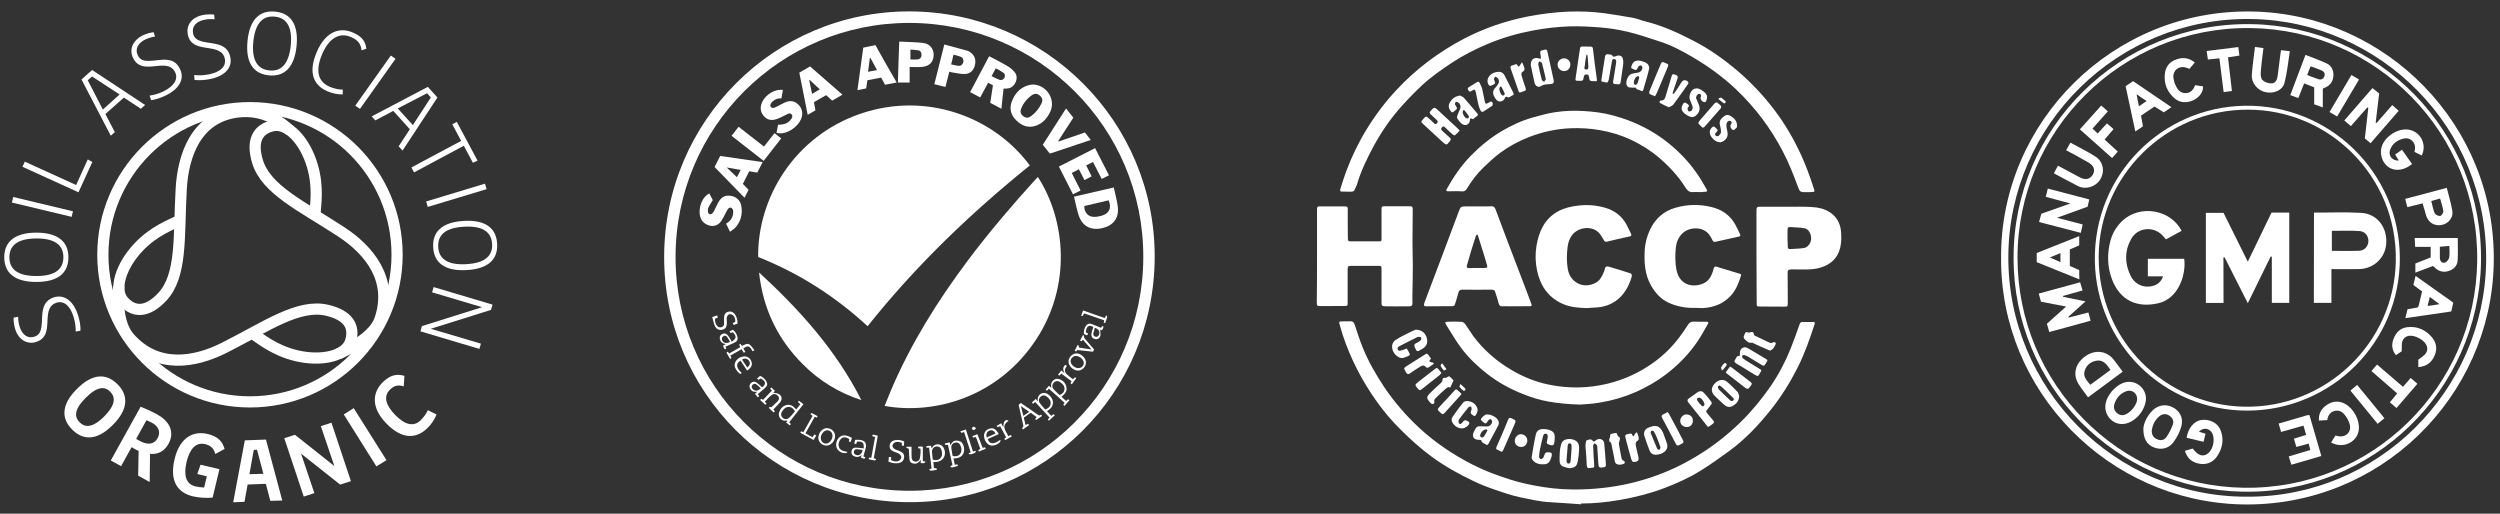<?xml version="1.0" encoding="utf-8"?>
<!-- Generator: Adobe Illustrator 26.0.1, SVG Export Plug-In . SVG Version: 6.00 Build 0)  -->
<svg version="1.1" id="Layer_1" xmlns="http://www.w3.org/2000/svg" xmlns:xlink="http://www.w3.org/1999/xlink" x="0px" y="0px"
	 viewBox="0 0 2236.3 459.5" style="enable-background:new 0 0 2236.3 459.5;" xml:space="preserve">
<rect x="0" y="0" width="2236.3" height="459.5" fill="#333333" stroke="none"/>
<style type="text/css">
	.st0{fill:#FFFFFF;}
	.st1{fill:none;}
	.st2{fill:none;stroke:#FFFFFF;stroke-width:10;stroke-miterlimit:10;}
</style>
<g>
	<g>
		<path class="st0" d="M1616.9,171.9c-6.9,0.1-6.8,0.1-9-5.8c-3.8-10.3-7.8-20.4-12.9-30.2c-10.9-21-24.9-39.7-42.1-56
			c-11.8-11.2-24.9-20.6-38.8-28.8c-9.5-5.6-19.3-10.8-29.8-14.1c-9.4-3-18.8-6.4-28.4-8.6c-8.2-1.9-16.5-3.3-24.9-3.9
			c-9.2-0.7-18.3-1.2-27.5-0.9c-10.5,0.4-21,1.6-31.3,3.5c-14.1,2.6-27.8,6.5-41,12c-11.2,4.7-21.9,10.1-32.1,16.8
			c-9.5,6.3-18.9,12.8-27.2,20.5c-6.5,6.1-12.6,12.4-18.5,19c-9.7,10.9-17.9,22.8-24.8,35.6c-5.8,10.8-11.2,21.9-14.7,33.8
			c-0.2,0.8-0.6,1.5-1,2.3c-1.7,4.3-1.7,4.4-6.2,4.4c-2,0-4-0.2-5.9-0.1c-2,0.1-2.4-0.8-1.8-2.5c1.7-5.2,3.2-10.4,5.1-15.4
			c5-13.3,11.1-26.1,18.6-38.2c7.8-12.7,16.8-24.6,27.1-35.5c8.5-9.1,17.8-17.4,27.7-24.9c10.3-7.7,21.1-14.6,32.5-20.5
			c18-9.3,37-15.8,56.9-19.7c11.9-2.3,23.9-3.8,35.9-4.3c10.7-0.4,21.5,0,32.1,1.4c8.9,1.2,17.7,2.7,26.5,4.3
			c3.5,0.6,6.7,2.2,10.2,3c15.2,3.7,29.2,10.1,43.1,17.3c14.6,7.5,27.9,17,40.4,27.7c11.7,10.1,22.3,21.4,31.7,33.7
			c9.7,12.7,17.7,26.4,24.4,41c4.5,9.8,8.1,19.9,11.4,30.1c0.8,2.6,0.6,2.8-2.1,2.9C1618.8,171.9,1617.5,171.9,1616.9,171.9z"/>
		<path class="st0" d="M1414.3,451.1c-9.3-0.6-18.7-1.4-28-1.9c-8.9-0.4-17.5-2.6-26.2-4.3c-7.8-1.6-15.5-4.3-23-6.9
			c-6.5-2.2-12.9-4.7-19.1-7.7c-13.1-6.2-25.8-13.3-37.5-21.9c-9.7-7.1-18.6-15.2-27.1-23.6c-8.3-8.1-15.8-17-22.5-26.5
			c-12.8-18.1-22.8-37.6-29.8-58.6c-1.1-3.4-2-6.8-3-10.2c-0.4-1.3-0.1-2,1.4-2c2.8,0,5.6,0,8.4-0.1c2-0.1,3.1,0.7,3.8,2.8
			c2.4,7.2,4.7,14.5,7.6,21.5c5.1,12.4,11.8,23.9,19.2,35c9,13.3,19.4,25.3,31.2,36.2c14.4,13.3,30.6,24.1,48.1,33
			c10.4,5.3,21.3,9.3,32.5,12.9c10.2,3.3,20.6,5.4,31,7c11,1.7,22.2,2.3,33.4,2c16.6-0.5,33.1-2.6,49.2-6.9
			c17.1-4.5,33.4-11.1,48.8-19.9c16.4-9.3,31.1-20.5,44.5-33.6c9.8-9.6,18.5-20.2,26.3-31.4c7.3-10.6,13.3-21.9,18.1-33.8
			c2.9-7.3,5.6-14.8,8.2-22.2c0.5-1.4,1.2-2,2.6-2c3.1,0.1,6.3,0.1,9.4,0c1.9-0.1,1.7,0.9,1.3,2.2c-4.3,13.2-8.8,26.2-15.1,38.6
			c-6.7,13.3-14.5,25.8-23.7,37.4c-10.9,13.7-22.8,26.4-36.9,36.8c-8.7,6.4-17.6,12.7-26.8,18.4c-10,6.2-20.8,11-31.8,15.2
			c-12.9,4.9-26.2,8.2-39.8,10.6c-11.5,2-23.1,3.2-34.8,3.2C1414.3,450.7,1414.3,450.9,1414.3,451.1z"/>
		<path class="st0" d="M1178.1,229c0-13.6,0-27.2,0-40.7c0-3.7,0.1-3.7,3.6-3.7c7.1,0,14.2,0.1,21.3,0c2.1,0,2.7,0.6,2.6,2.6
			c-0.1,8.5,0,16.9,0.1,25.4c0,3.1,0.2,3.3,3.4,3.3c7.9,0,15.9,0,23.8,0c2.9,0,2.9-0.1,2.9-3.1c0-8.3,0-16.5,0-24.8
			c0-3.5,0.1-3.5,3.5-3.5c7.3,0,14.6,0.1,21.9,0c2,0,2.5,0.6,2.5,2.5c-0.1,10.3-0.2,20.6-0.2,31c0,6.2,0.3,12.5,0.3,18.7
			c0,9.5-0.2,18.9-0.4,28.4c0,0.7,0,1.5,0,2.2c-0.1,2.1,0.5,4.6-0.5,6c-0.7,1-3.6,0.7-5.5,0.7c-5.9,0.1-11.8,0.1-17.7,0
			c-3.8-0.1-3.9-0.3-3.9-4.2c0-9.5,0-19,0-28.5c0-3.4,0-3.5-3.5-3.5c-7.7,0-15.5,0-23.2,0c-3.2,0-3.6,0.4-3.6,3.6
			c0,9.6,0,19.2,0,28.8c0,3.5,0,3.5-3.4,3.5c-6.7,0-13.5,0.1-20.2,0.1c-3.9,0-4-0.1-4-4C1178.1,256.1,1178.1,242.5,1178.1,229
			C1178.1,229,1178.1,229,1178.1,229z"/>
		<path class="st0" d="M1322,184.6c3.9,0,7.7,0.2,11.6-0.1c2.5-0.2,3.5,0.9,4.3,3c2.9,7.8,5.8,15.7,8.8,23.5
			c6.8,17.8,13.6,35.7,20.4,53.5c1,2.5,1.8,5.1,2.8,7.6c0.5,1.2,0.2,1.8-1.2,1.8c-6.4,0-12.8,0.1-19.3,0.1c-1.6,0-3.3-0.2-4.9,0
			c-2.5,0.3-3.5-0.8-4.1-3.2c-0.7-3.1-1.9-6.2-2.8-9.3c-0.5-1.9-1.6-2.4-3.4-2.4c-8.7,0.1-17.3,0.1-26,0c-2.1,0-3.2,0.7-3.7,2.9
			c-0.8,3.4-2,6.8-3,10.2c-0.4,1.3-1.1,1.7-2.5,1.7c-4.7-0.1-9.3,0-14,0.1c-2.8,0-5.6-0.1-8.3,0c-3,0.1-3.5-0.5-2.5-3.3
			c5.7-15.1,11.4-30.2,17.1-45.3c4.5-11.9,9-23.8,13.4-35.7c1.9-5,1.8-5,7.2-5.1c1.7,0,3.3,0,5,0
			C1318.6,184.6,1320.3,184.6,1322,184.6C1322,184.6,1322,184.6,1322,184.6z M1321.1,239.7C1321.1,239.7,1321.1,239.7,1321.1,239.7
			c2.2,0,4.4,0.1,6.6,0c2.9-0.1,3.1-0.4,2.3-3.1c-0.8-2.5-1.4-5-2.2-7.5c-1.9-6.1-3.8-12.1-5.7-18.2c-0.1-0.5-0.5-0.8-0.8-1.2
			c-0.3,0.4-0.8,0.7-1,1.1c-0.3,0.6-0.5,1.4-0.7,2.1c-1.4,4.5-2.9,8.9-4.2,13.4c-1.1,3.7-2.2,7.4-3.2,11.1c-0.5,1.8,0.3,2.5,2.1,2.4
			C1316.5,239.7,1318.8,239.7,1321.1,239.7z"/>
		<path class="st0" d="M1516.8,275.4c-8.3,0.3-16.4-1.1-24-4.5c-7.3-3.3-12.2-9-16-15.7c-5.4-9.5-6.1-20-5.6-30.7
			c0.3-6.9,2-13.3,5-19.5c4.7-9.6,12-16.1,22.3-19.1c10.7-3.1,21.6-3.4,32.5-0.7c9.1,2.2,16.4,7.1,21.1,15.4
			c1.6,2.8,2.9,5.8,4.3,8.7c0.7,1.4,0.4,2-1.2,2.4c-6.9,1.5-13.8,3-20.8,4.6c-1.5,0.3-2-0.4-2.6-1.5c-0.9-1.8-1.9-3.7-3.2-5.3
			c-6.1-7.6-18.4-6.1-23.8-0.6c-3.6,3.6-5.3,8-5.8,13.1c-0.6,6.5-0.6,12.9,0.6,19.3c2.9,15.1,16.8,16.4,25.5,11.5
			c3.7-2.1,5.8-5.9,7.1-10c0.5-1.5,0.6-3.5,1.7-4.2c0.8-0.6,2.8,0.4,4.2,0.8c6,1.8,12,3.6,17.9,5.4c1,0.3,1.8,0.5,1.3,1.9
			c-2,6.3-4.3,12.5-8.8,17.5c-6.8,7.6-15.6,10.9-25.6,11.4C1520.9,275.5,1518.8,275.4,1516.8,275.4z"/>
		<path class="st0" d="M1419.3,275.6c-7.8-0.2-15.5-0.9-22.6-4.3c-12.4-6-19.1-16.3-21.8-29.5c-1.5-7.2-1.7-14.6-0.5-21.8
			c2.2-13,7.2-24.4,19.6-31.1c5.6-3,11.7-4.3,17.9-5c8.1-1,16-0.3,23.8,1.9c8.5,2.4,15.1,7.4,19.3,15.2c1.4,2.7,2.6,5.4,4,8.1
			c0.7,1.5,0.2,2-1.3,2.4c-6.8,1.5-13.6,3-20.4,4.7c-1.7,0.4-2.1-0.6-2.8-1.7c-1.5-2.4-2.8-5-4.8-6.8c-6.5-6.1-18.4-4.3-23.6,2.8
			c-2.2,3-3.3,6.4-3.8,10.1c-0.9,6.7-1,13.2,0.1,19.9c2,12.3,14.1,18.4,25.1,12.4c3.6-2,5.4-5.4,6.9-9c0.5-1,1-2.1,1.1-3.2
			c0.4-2.4,1.9-2.7,3.8-2.1c6.5,1.9,13,3.9,19.4,6c0.5,0.2,1.2,1.5,1.1,2.1c-3.8,14.3-13.4,26.9-31,28.3
			C1425.7,275.1,1422.5,275.4,1419.3,275.6z"/>
		<path class="st0" d="M1571.2,229.5c0-13.3,0-26.5,0-39.8c0-4.8,0-4.8,4.9-4.8c8.1,0,16.2,0,24.3,0c6.8,0,13.6-0.1,20.3,0.3
			c5.8,0.3,11.4,1.5,16.3,4.8c6,4,9.1,9.8,9.8,16.7c0.5,4.9,0.4,10.1-0.7,14.9c-2.3,9.7-9,15.4-18.4,18c-7.2,2-14.7,1.4-22,1.4
			c-7.7-0.1-6.5,0.2-6.6,6.3c0,7.8,0.1,15.6,0.1,23.5c0,3.4-0.1,3.5-3.5,3.5c-7,0-14,0-21-0.1c-3.3,0-3.3-0.1-3.3-3.3
			C1571.3,257.1,1571.3,243.3,1571.2,229.5C1571.2,229.5,1571.2,229.5,1571.2,229.5z M1599,212.6c0,0-0.1,0-0.1,0
			c0.1,2.7,0.3,5.4,0.3,8.1c0,1.4,0.6,2.2,2,2.1c4.2-0.3,8.5-0.3,12.7-1c3.4-0.5,6.1-4.7,6.2-8.1c0.1-4.7-2.2-8.8-5.9-9.5
			c-4.1-0.8-8.4-0.7-12.7-1.1c-1.8-0.2-2.5,0.7-2.5,2.3C1598.9,207.8,1599,210.2,1599,212.6z"/>
		<path class="st0" d="M1413.5,361.9c-11-0.3-19.7-1.2-28.4-2.7c-8-1.4-15.6-3.8-23-6.8c-11.3-4.5-22-10.3-31.7-17.9
			c-8.8-6.8-16.8-14.5-23.4-23.3c-4.9-6.6-9-13.7-13.4-20.7c-1.3-2.1-1-2.6,1.6-2.7c4.1-0.2,8.3-0.2,12.4,0.1
			c1.1,0.1,2.4,1.1,3.1,2.1c2.5,3.4,4.6,7,7,10.4c9.4,12.7,21.1,22.8,34.6,30.7c10.4,6.1,21.5,10.6,33.4,13
			c17.5,3.6,35,3.3,52.4-0.9c15.2-3.7,29.1-10.2,41.7-19.4c8.8-6.4,16.5-14.1,23-22.9c2.5-3.3,4.8-6.8,7.1-10.3c1.2-2,2.8-3,5.1-2.9
			c3.8,0.1,7.5,0.2,11.3,0.1c1.9-0.1,2.3,0.6,1.4,2.1c-2.9,5-5.7,10.2-8.9,15c-7.8,11.6-17.5,21.6-28.6,30
			c-8.5,6.5-17.7,11.7-27.5,16c-10.1,4.4-20.6,7.4-31.5,9.2C1424.7,361.3,1418,361.5,1413.5,361.9z"/>
		<path class="st0" d="M1519.1,171.8c-1.5,0-2.9-0.1-4.4,0c-3.3,0.4-5.2-1.2-6.9-3.8c-6.4-10.3-14.5-19-23.7-26.9
			c-7.6-6.5-16-11.7-25-16c-8.9-4.2-18.2-7-28-8.7c-8.6-1.5-17.2-2-25.8-1.7c-12.9,0.5-25.4,3.2-37.5,7.9c-9.3,3.6-18,8.3-26,14.2
			c-5.3,4-10.2,8.6-15,13.2c-5.7,5.5-10.5,11.9-14.6,18.7c-1,1.7-2.2,2.7-4.5,2.5c-4-0.3-8.1-0.1-12.2-0.1c-1.8,0-2.2-0.4-1.3-2.1
			c6-10.8,12.9-20.9,21.6-29.8c8.2-8.4,17.3-15.8,27.3-21.8c8.9-5.3,18.3-9.6,28.3-12.4c6.4-1.8,12.9-3.6,19.5-4.6
			c8.4-1.3,17-1.6,25.5-1.1c8.9,0.5,17.7,1.6,26.2,3.9c9.9,2.6,19.4,6.2,28.5,10.9c13.1,6.8,24.6,15.6,34.8,26.3
			c8.1,8.5,14.8,18.1,20.4,28.4c1.3,2.4,1.1,2.7-1.8,2.8C1522.8,171.9,1520.9,171.9,1519.1,171.8
			C1519.1,171.8,1519.1,171.8,1519.1,171.8z"/>
		<path class="st0" d="M1305.7,116.8c-1.5,1.6-2.8,3.1-4.3,4.3c-0.3,0.2-1.8-0.6-2.4-1.2c-2.1-1.8-4.1-3.8-6.2-5.8
			c-0.9-0.9-1.7-1.5-2.9-0.3c-1.1,1.2-0.9,2.1,0.2,3.2c2.3,2,4.4,4.1,6.7,6.1c1.2,1,1.2,1.8,0.2,3.1c-3.1,3.9-3.1,3.9-6.8,0.6
			c-5.8-5.3-11.5-10.6-17.2-15.9c-2.1-2-2.1-2,0.5-4.9c1.9-2.1,2.3-2.2,4.3-0.4c1.6,1.5,3.3,2.9,4.8,4.5c0.9,0.9,1.7,1.2,2.7,0.3
			c1-1,1-2,0-3c-1.8-1.6-3.5-3.3-5.3-4.9c-1.2-1.1-1.6-1.8-0.3-3.3c3.5-3.7,3.3-3.7,7.2-0.1c5.4,5.1,10.9,10,16.3,15.1
			C1304,114.9,1304.7,115.8,1305.7,116.8z"/>
		<path class="st0" d="M1425.8,72.6c-3.5,0.1-4-0.2-4.4-3.8c-0.2-1.4-0.7-2.2-2.1-2.2c-1.4,0-2.2,0.3-2.5,2
			c-0.7,3.8-0.8,3.8-4.7,3.7c-3-0.1-3-0.1-2.6-3.1c1.2-8.5,2.5-17.1,3.8-25.6c0.2-1.3,0.7-2.1,2.2-2c2.5,0.1,5,0.1,7.5,0.1
			c1.3,0,1.8,0.7,1.9,1.9c1.1,9.1,2.2,18.2,3.5,27.3C1429,73.8,1426.9,72.2,1425.8,72.6z M1420.8,58.6c-0.2-3.1-0.5-6-0.7-8.8
			c0-0.4-0.5-0.8-0.7-1.2c-0.2,0.4-0.4,0.8-0.5,1.3c-0.5,2.9-1,5.7-1.2,8.6c-0.1,1.2-1.5,3.5,1.2,3.7
			C1421.5,62.2,1420.6,59.8,1420.8,58.6z"/>
		<path class="st0" d="M1266.4,294.9c5.3,0.1,8.5,2.8,9.8,7.2c1.2,4.2,0.2,7.2-3.2,9.5c-0.6,0.4-1.2,0.8-1.9,1.2
			c-3.4,2-3.7,1.9-5.4-1.8c-0.8-1.8-0.9-3.1,1.2-4.1c1.3-0.6,2.7-1.3,3.7-2.3c0.6-0.6,0.9-1.8,0.7-2.6c-0.1-0.4-1.6-0.8-2.4-0.7
			c-1,0.1-2,0.7-2.9,1.2c-4.4,2.2-8.8,4.3-13.1,6.6c-1.3,0.7-3.3,1.3-2.6,3.3c0.8,2.3,2.7,1.1,4.3,0.7c0.3-0.1,0.6-0.1,0.9-0.2
			c1-0.4,2.7-1.3,2.9-1.1c1.1,1.6,2,3.4,2.8,5.2c0.1,0.2-0.4,0.9-0.8,1.1c-3,1.3-6.1,3.3-9.4,1.3c-3.8-2.3-6.1-5.9-5.7-10.4
			c0.2-1.7,1.5-3.9,2.9-4.8c3.8-2.5,8-4.5,12-6.5C1262.6,296.4,1265.1,295.4,1266.4,294.9z"/>
		<path class="st0" d="M1369.3,58.4c-0.1-5.2,2.8-7.3,6.7-6.3c2.6,0.7,2.6,0.7,2.2-2c0-0.2-0.1-0.4-0.1-0.6c-0.7-4.1-0.7-4,3.4-5
			c1.9-0.5,2.4,0.1,2.7,1.7c1.8,8.6,3.7,17.1,5.6,25.6c0.4,1.9-0.1,3-2.1,3.3c-3.1,0.5-6.2-0.1-9.2,1.9c-2.4,1.6-5.1,0-5.8-2.9
			C1371.4,68.5,1370.3,62.8,1369.3,58.4z M1382.8,70.8c-1.2-5-2.2-9.6-3.4-14.2c-0.2-0.8-1.6-1.2-2.4-1.8c-0.4,0.9-1.2,1.9-1,2.7
			c0.9,4.7,2,9.4,3.2,14c0.2,0.7,1.4,1.2,2.1,1.7C1381.8,72.3,1382.3,71.6,1382.8,70.8z"/>
		<path class="st0" d="M1390.7,392.5c0,0.5-0.1,1-0.1,1.6c-0.4,4.5-1.3,5-5.4,3.5c-1.3-0.5-1.9-1.2-1.5-2.6c0.3-1.2,0.6-2.4,0.7-3.7
			c0.2-1.4,0.2-2.9-1.5-3.3c-1.6-0.4-2.3,1-2.6,2.1c-1,3.7-1.8,7.5-2.6,11.2c-0.5,2.3-0.9,4.7-1,7.1c0,0.8,0.8,2.1,1.4,2.3
			c0.7,0.1,1.9-0.6,2.4-1.3c0.7-1.1,0.9-2.6,1.5-3.7c0.3-0.5,1.1-1.1,1.8-1.1c4.5-0.2,5.1,0.7,3.7,5c-1,2.9-2.2,5.4-5.8,5.7
			c-4.3,0.3-8.2-0.4-10.9-4c-0.6-0.7-0.8-2-0.6-2.9c1.1-6.6,2.1-13.1,3.6-19.6c0.9-3.9,3.4-5.2,7.5-5c1.4,0.1,2.9,0.3,4.3,0.7
			C1389.9,385.9,1391,387.8,1390.7,392.5z"/>
		<path class="st0" d="M1531.2,361.1c-1,1.3-2.1,2.9-3.3,4.4c-2.1,2.4-2.2,2.3-0.2,4.9c1.5,1.9,3,3.7,4.6,5.5
			c1.1,1.2,1.3,2.1-0.2,3.2c-5,3.7-3.6,3.7-7.2-0.8c-4.8-6-9.6-12.1-14.4-18c-1.3-1.6-1.5-2.7,0.3-4c2.6-1.7,5.1-3.6,7.6-5.4
			c1.7-1.2,3.8-1.4,5.2,0c2.6,2.5,4.8,5.4,7,8.2C1531,359.5,1531,360.1,1531.2,361.1z M1524.7,362c0.1-2-2.5-5.9-4.2-6.2
			c-0.8-0.2-1.8,0.2-2.5,0.7c-0.2,0.2,0.1,1.5,0.5,2.1c1,1.5,2.1,2.8,3.4,4.1c0.4,0.4,1.3,0.8,1.8,0.7
			C1524.1,363.2,1524.5,362.4,1524.7,362z"/>
		<path class="st0" d="M1561.3,310.6c0.4,0.2,1.4,0.4,2.3,0.9c5.6,3.3,11.1,6.6,16.6,9.9c0.4,0.2,0.9,0.9,0.8,1.1
			c-0.8,1.6-1.7,3.1-2.8,4.5c-0.2,0.2-1.4,0-1.9-0.3c-4-2.4-8-4.9-12-7.3c-1.2-0.7-2.6-1.4-3.9-1.8c-0.6-0.2-1.4,0.3-2.2,0.6
			c0.2,0.7,0.2,1.8,0.7,2.2c1.6,1.3,3.4,2.4,5.2,3.5c3.4,2.1,6.7,4.2,10.1,6.2c1.3,0.7,1.8,1.4,0.7,2.6c-0.2,0.2-0.3,0.6-0.4,0.8
			c-1.9,3.4-2,3.4-5.5,1.3c-5.2-3.2-10.4-6.5-15.8-9.6c-1.7-1-2.3-2-1-3.6c1-1.3,1.2-3.8,3.9-3c0.1-0.7,0.3-1.5,0.3-2.2
			C1556.1,313.1,1558,310.6,1561.3,310.6z"/>
		<path class="st0" d="M1452,57.4c-0.6,4.2-1.5,10.2-2.3,16.1c-0.2,1.4-0.8,2.1-2.3,1.9c-0.8-0.1-1.7-0.2-2.5-0.2
			c-1.8,0-2.3-0.9-1.9-2.6c0.9-4.9,1.6-9.9,2.4-14.8c0.1-0.8,0.2-1.7,0.3-2.5c0.2-1.3-0.3-2.3-1.7-2.5c-1.5-0.2-1.9,0.8-2.1,2.1
			c-0.9,5.5-1.8,10.9-2.8,16.3c-0.2,1-1,2.6-1.5,2.6c-1.7,0-3.4-0.6-5.1-1c-0.1,0-0.1-0.9,0-1.4c1.1-7.1,2.1-14.2,3.3-21.3
			c0.1-0.6,1.3-1.7,1.7-1.6c1.8,0.5,4.1-0.5,5.2,1.9c0.1,0.3,1.1,0.3,1.6,0.2c0.9-0.2,1.8-0.7,2.7-0.9
			C1450.7,49.3,1452.4,51.3,1452,57.4z"/>
		<path class="st0" d="M1418.3,399.9c0-0.8-0.1-1.4,0-2.1c0.2-1.3,0.3-3.6,0.9-3.8c1.8-0.6,4.1-2.1,5.8,0.7c0.1,0.2,1.1,0.2,1.5,0
			c0.6-0.3,1.1-1,1.7-1.3c3-1.7,6.4-0.2,6.8,3.1c0.7,6.4,1,12.9,1.5,19.3c0.1,1.5-0.6,2-2,2.2c-4.2,0.6-4.5,0.3-4.8-3.9
			c-0.3-4.7-0.6-9.4-0.9-14c0-0.6,0-1.4-0.3-1.8c-0.6-0.7-1.4-1.2-2.2-1.8c-0.4,0.7-1.3,1.5-1.2,2.2c0.2,5.6,0.5,11.2,0.9,16.8
			c0.2,2.7,0.3,2.7-2.5,3c-0.4,0-0.8,0-1.2,0.1c-1.9,0.4-2.8-0.2-2.9-2.4C1419.2,410.7,1418.7,405.2,1418.3,399.9z"/>
		<path class="st0" d="M1555.8,354.3c-0.4,4.9-3,7.3-6.2,9c-2.8,1.5-5.4,0.5-7.7-1.6c-2.8-2.7-5.9-5.3-8.6-8.2
			c-3-3.3-2.6-7.1,0.7-10.6c3.1-3.3,7.5-4.1,10.7-1.5c3.4,2.8,6.5,5.9,9.5,9.1C1555.2,351.6,1555.4,353.5,1555.8,354.3z
			 M1537.9,344.8c-0.5,0.3-1.2,0.6-1.2,0.9c0.1,0.9,0.2,1.9,0.7,2.5c3.2,3.3,6.6,6.4,9.9,9.6c0.9,0.8,1.9,1.5,3,0.5
			c1.3-1.2,0.3-2.1-0.5-2.9c-3.2-3.1-6.4-6.3-9.7-9.3C1539.5,345.5,1538.7,345.2,1537.9,344.8z"/>
		<path class="st0" d="M1481.6,406.8c-3.1,0.1-5.1-1.3-6.1-4c-1.6-4.3-3.3-8.6-4.6-12.9c-0.9-2.9,0.4-5.9,3.1-7.1
			c6.8-3,10.3-2.5,13.4,3.8c0.1,0.2,0.2,0.4,0.3,0.6c1.1,2.9,2.1,5.9,3.2,8.8c1.9,5.1-1,8.1-5,9.9
			C1484.6,406.4,1483,406.5,1481.6,406.8z M1476.5,386.6c0.1,0.6,0.1,0.8,0.2,1c1.9,4.6,3.7,9.2,5.7,13.8c0.2,0.6,1.3,0.8,2,1.1
			c0.3-0.8,1.1-1.7,0.9-2.4c-0.9-3-2.1-5.9-3.2-8.7c-0.8-1.9-1.7-3.8-2.7-5.5c-0.3-0.4-1.3-0.8-1.8-0.6
			C1476.9,385.4,1476.7,386.3,1476.5,386.6z"/>
		<path class="st0" d="M1305.8,85.4c1.1,0.6,2.7,1,3.7,2.1c4.1,4.6,8,9.3,12,14c0.8,0.9,0.7,1.6-0.3,2.3c-1,0.7-2,1.5-3,2.3
			c-0.2,0.2-0.6,0.6-0.7,0.5c-3.3-2.1-2.4,1.1-2.9,2.4c-1.3,2.9-4.2,3.8-7,1.7c-1.6-1.2-2.9-3-4-4.7c-0.4-0.6-0.3-1.8,0-2.6
			c0.7-2,1.6-3.8,2.4-5.7c1-2.5,0.4-4.7-1.9-6.2c-0.5-0.3-1.5-0.6-1.9-0.3c-0.5,0.3-0.6,1.2-0.7,1.9c0,0.3,0.3,0.8,0.5,1.1
			c1.8,2.9,1.8,2.9-0.8,5c-2.3,1.8-2.3,1.8-4-0.6c-1.7-2.5-1.6-4.9-0.1-7.3C1299.1,88.1,1301.8,86.2,1305.8,85.4z M1309.2,98.4
			c-0.3,0.5-0.7,0.9-0.8,1.4c-0.3,1.8,1.6,5.3,3.3,6c0.5,0.2,1.4,0.2,1.7-0.1c0.4-0.4,0.8-1.4,0.5-1.8c-1.1-1.7-2.4-3.3-3.7-5
			C1310.2,98.7,1309.8,98.6,1309.2,98.4z"/>
		<path class="st0" d="M1404,418.9c-1.9-0.5-3.8-0.8-5.6-1.5c-2.2-0.9-3.3-2.6-3.3-5.1c0-4.9-0.1-9.8,1.3-14.6
			c0.8-2.7,2.4-4.3,5.2-4.8c2.5-0.5,5-0.2,7.3,1c3.5,1.8,3.8,5.1,3.6,8.3c-0.1,3.2-0.5,6.4-1,9.6
			C1410.5,417.2,1409.3,418.1,1404,418.9z M1405.8,400.9c0-0.1,0-0.8,0-1.4c-0.1-1.2,0.2-2.8-1.6-2.9c-1.7-0.1-1.8,1.5-1.9,2.7
			c-0.4,4.1-0.7,8.3-1,12.4c-0.1,0.7,0.1,1.5,0.4,2.1c0.6,1.2,2,1.3,2.7,0.1c0.4-0.6,0.6-1.4,0.6-2.1
			C1405.3,408.4,1405.6,404.9,1405.8,400.9z"/>
		<path class="st0" d="M1341,64.2c1.8,0.1,3.7,1,4.9,3.3c2.4,4.9,4.8,9.7,7.3,14.5c1.3,2.5,1.3,2.6-1.3,3.9
			c-1.3,0.7-2.6,2.1-4.2,0.5c-0.1-0.1-1.3,0.5-1.4,0.9c-0.7,2.3-2.4,3.5-4.6,3.5c-2.2,0-3.4-1.6-4.5-3.4c-2-3.2-2.4-6.1,0.5-9
			c0.7-0.7,1.3-1.7,1.9-2.5c1.8-2.3,1.7-4.5-0.4-6.5c-0.5-0.4-1.5-0.9-1.8-0.7c-0.5,0.4-0.8,1.3-1,2c-0.1,0.2,0.2,0.6,0.2,0.9
			c0.3,1.1,1.1,2.7,0.7,3.1c-1.1,1-2.6,1.6-4.1,2.1c-0.4,0.1-1.3-0.4-1.6-0.9c-1.7-3-1.2-6,1.3-8.6
			C1334.5,65.5,1337.8,64.2,1341,64.2z M1342.3,77.3c-0.3,0.4-0.7,0.7-0.9,1.1c-0.8,1.6,0.8,6.1,2.5,6.9c0.4,0.2,1.1,0.2,1.4-0.1
			c0.4-0.3,0.9-1.1,0.7-1.5c-0.8-2-1.8-3.9-2.8-5.8C1343.1,77.7,1342.7,77.6,1342.3,77.3z"/>
		<path class="st0" d="M1475.3,60.9c-0.6,2.5-1.2,5.2-2,7.9c-1.1,3.8-2.2,7.6-3.3,11.4c-0.4,1.3-1,1.7-2.3,0.9
			c-1.4-1-3.8-0.5-4.5-2.8c0-0.1-0.9,0.1-1.4,0.1c-1.6-0.1-3.2,0-4.8-0.3c-0.6-0.1-1.2-0.8-1.6-1.4c-1.9-2.9,0.8-9.8,4.2-10.7
			c1.9-0.5,3.9-0.7,5.8-1.1c2.3-0.5,3.8-2.4,3.7-4.6c0-0.6-0.5-1.5-1-1.7c-0.7-0.2-1.5,0.2-2.2,0.5c-0.3,0.1-0.3,0.7-0.6,1.1
			c-0.6,0.9-1.3,2.5-1.9,2.4c-1.4-0.1-2.7-0.9-4-1.6c-0.3-0.1-0.3-1-0.2-1.4c0.4-1.1,0.8-2.2,1.4-3.1c1.4-2.2,4.5-2.9,7.9-1.8
			C1471.6,55.7,1474.9,56.4,1475.3,60.9z M1461.4,74.3c0.2,0.3,0.6,1.5,1.2,1.6c0.7,0.1,1.8-0.6,2.1-1.3c0.8-1.8,1.2-3.7,1.7-5.6
			c0-0.2-0.9-1-1.3-0.9C1463.1,68.5,1461.7,70.8,1461.4,74.3z"/>
		<path class="st0" d="M1327,381.4c1.3,0,2.5,0.1,3.8,0c2-0.1,4.2-2.7,3.9-4.5c-0.1-0.7-0.7-1.6-1.3-2c-0.3-0.2-1.3,0.4-1.8,0.8
			c-0.5,0.5-0.9,1.1-1.3,1.8c-0.7,1.3-1.5,1.7-2.7,0.7c-1.1-0.9-2.4-1.7-2.9-2.8c-0.4-1,3.2-4.3,4.6-4.6c3.3-0.6,8.5,1.7,10.4,4.5
			c1.2,1.7,1.5,3.5,0.5,5.3c-2.9,5.4-5.8,10.8-8.7,16.3c-0.6,1.2-1.4,1.4-2.5,0.6c-1.4-1.1-3.7-1.2-3.9-3.6c0-0.2-1.2-0.5-1.9-0.5
			c-4.6,0.3-6.8-2.7-5-6.7C1320.8,381.2,1321,381,1327,381.4z M1324,389.6c0.1,0.3,0.3,1.3,0.9,1.6c0.5,0.3,1.8,0,2.2-0.4
			c1.2-1.6,2.3-3.4,3.2-5.2c0.4-0.8,0.1-1.6-1.2-1.5C1326.9,384.4,1324.3,386.9,1324,389.6z"/>
		<path class="st0" d="M1492.8,96c-2.7-1.3-5.3-2.4-7.7-3.8c-1.2-0.7-0.6-2.3,0.9-2.3c2.6-0.1,3.3-1.7,3.9-3.7
			c1.7-5.9,3.6-11.7,5.3-17.7c0.4-1.5,0.8-2.5,2.7-1.9c2.6,0.8,3.3,1.6,2.6,3.8c-1.4,4-2.8,8.1-4.1,12.1c-0.2,0.5-0.1,1.2-0.1,1.7
			c0.5-0.3,1.2-0.6,1.5-1c2.1-3,4.1-6,6-9.1c1.7-2.8,3.8-3.2,6.2-0.9c0.3,0.3,0.4,1.4,0.1,1.8c-4.4,6.2-8.7,12.5-13.3,18.6
			C1495.9,94.6,1494.3,95.1,1492.8,96z"/>
		<path class="st0" d="M1517.1,87.6c0.7,1.6,1.5,3.4,2.2,5.2c1.9,4.4,1.2,7.5-2.3,10.6c-2.3,2-5.1,1.7-9.1-1.1
			c-3.3-2.3-4.4-4.8-3.2-7.6c1.4-3.5,2.5-3.7,5.3-1.3c1,0.8,1,1.4,0.3,2.3c-0.4,0.5-0.8,1.1-0.8,1.7c0.1,0.7,0.4,1.7,0.9,2.1
			c0.4,0.3,1.4,0.2,2-0.1c1.6-0.8,2.2-2.8,1.4-4.9c-0.7-1.9-1.6-3.6-2.2-5.5c-1.1-3.2,0.8-8.1,3.7-9.4c3.3-1.5,6.1,0.4,8.6,2.3
			c2.3,1.7,3.9,3.9,2.8,7c-0.4,1.2-0.7,2.9-2.6,2.4c-2-0.6-3.4-2.9-2.8-4.3c0.5-1.2,0.7-2.3-0.6-2.9c-1.5-0.7-2.3,0.5-3,1.5
			C1517.4,86.1,1517.3,86.8,1517.1,87.6z"/>
		<path class="st0" d="M1553.8,112.7c0,0.2,0,1.1-0.4,1.5c-0.9,0.9-2.1,2.2-3,2.1c-1.9-0.4-3.1-3.4-2.2-4.8c0.7-1.1,1.5-2.3-0.1-3.2
			c-1.5-0.8-2.7,0.2-3.3,1.4c-0.5,1-0.6,2.2-0.5,3.3c0.1,1.4,0.5,2.9,0.8,4.3c1,4.5-0.4,7.4-4.5,9.5c-2.1,1.1-5.4,0.2-7.9-2.2
			c-3.9-3.7-4.3-7.7-1.3-10.6c1.2-1.2,2.2-1,3.1,0.2c0.8,1.1,3.1,1.7,1.2,3.7c-0.9,0.9-2.3,2-1,3.4c0.5,0.5,2.1,0.7,2.5,0.4
			c1-1,2.3-2.4,2.3-3.7c0.1-2.2-0.7-4.5-1.1-6.8c-0.7-3.6,1.7-5.6,4.1-7.4c2-1.6,4.3-1.1,6.9,0.8
			C1551.9,106.5,1553.9,108.7,1553.8,112.7z"/>
		<path class="st0" d="M1312,358.7c4.5,0.2,7.3,2.1,9,5.3c1.4,2.6,0.7,5-0.9,7.3c-0.7,1.1-1.2,1.1-2.2,0.4c-2.7-1.8-2.8-2.1-1.6-5.3
			c0.3-0.8-0.2-1.9-0.3-2.8c-0.8,0.2-1.9,0.2-2.4,0.7c-3,3.6-5.9,7.3-8.6,11.1c-0.5,0.7-0.4,2.7,0.2,3.4c1.2,1.3,2.1-0.2,3-1
			c0.9-0.9,1.5-2.3,3.3-1.7c3.2,1.1,3.8,2.6,1.3,4.9c-1.2,1.1-3,2.1-4.5,2.2c-3.8,0.2-6.8-1.7-8.9-4.9c-1.1-1.7-1.2-3.7-0.1-5.3
			c3-4.5,6.2-8.8,9.6-13C1309.7,359,1311.4,358.9,1312,358.7z"/>
		<path class="st0" d="M1491.7,368.6c0.4,0.5,1,1,1.3,1.7c2.4,4.4,4.8,8.8,7.1,13.2c1.8,3.4,3.5,6.8,5.3,10.2c0.8,1.5,0.7,2.5-1,3.2
			c-0.6,0.2-1.1,0.6-1.6,0.9c-2.2,1.2-2.8,1-3.9-1.1c-4-7.5-7.8-15.1-11.9-22.5c-1.2-2.1-0.6-3,1.2-3.8
			C1489.2,369.8,1490.3,369.3,1491.7,368.6z"/>
		<path class="st0" d="M1325.8,100.2c-0.4-0.3-1-0.6-1.3-1.1c-0.8-1.7-1.6-3.4-2-5.2c-0.9-3.5-1.4-7.2-2.2-10.7
			c-0.7-3.4-1.2-3.7-4-1.8c-1.6,1.1-2.2,0.4-2.9-0.8c-0.7-1-0.7-1.9,0.5-2.6c2.4-1.5,4.8-2.9,7.2-4.5c1.1-0.7,1.9-0.5,2.5,0.7
			c0.7,1.6,1.6,3.1,2.1,4.8c0.9,3.6,1.5,7.3,2.3,11c0.7,3.2,1,3.4,3.8,1.7c1.4-0.8,2.7-1.6,3.4,0.5c0.2,0.7,0.1,2.1-0.4,2.4
			c-2.5,1.8-5.2,3.4-7.8,5.1C1326.6,100,1326.3,100.1,1325.8,100.2z"/>
		<path class="st0" d="M1343.6,404.2c-2-0.9-3.6-1.5-5.1-2.4c-0.3-0.2-0.1-1.5,0.2-2.2c1.4-3.3,2.9-6.5,4.3-9.7
			c2.1-4.8,4.1-9.6,6-14.4c0.7-1.8,1.5-2.1,3.2-1.3c4,1.9,4.1,1.8,2.4,5.8c-3.2,7.5-6.5,14.9-9.8,22.3
			C1344.5,403,1344,403.5,1343.6,404.2z"/>
		<path class="st0" d="M1295.7,346.1c-0.7,0.5-1.5,0.8-2.2,1.4c-2.7,2.4-5.5,4.8-8,7.4c-1.3,1.3-3.2,2.5-2.4,5
			c0.1,0.4-0.7,1.3-1.3,1.5c-0.5,0.2-1.3-0.2-1.8-0.6c-0.6-0.4-1-1.1-1.5-1.6c-2.4-2.9-2.5-4.2,0.2-7c2.9-3,6-5.8,9.1-8.6
			c1.2-1.1,2.5-2.1,2.6-4c0-1.1,0.8-1.9,2.2-1.6c0.4,0.1,0.8,0,1.2-0.2c0.9-0.4,2.2-1.4,2.6-1.2c1.4,0.9,2.4,2.3,3.6,3.4
			c0.1,0.1,0.2,0.2,0.2,0.3c-0.9,2.1-1.8,4.2-2.8,6.2c-0.1,0.2-0.9,0-1.4,0C1295.9,346.5,1295.8,346.3,1295.7,346.1z"/>
		<path class="st0" d="M1448.4,415.7c-1.6-0.2-3.4-0.6-3.9-3c-0.8-4.4-1.6-8.8-2.6-13.1c-0.3-1.7-0.2-3.6-2.1-4.6
			c-0.4-0.2-0.3-1.4-0.3-2.2c0.1-0.6,0.6-1.1,0.7-1.7c0.2-0.9,0-2.5,0.5-2.7c1.5-0.7,3.2-0.8,4.8-1.1c0.3,0,0.8,0.4,0.9,0.6
			c0.4,1.6,1,2.8,2.6,3.5c0.2,0.1,0,1.5-0.1,2.2c-0.2,1.1-0.9,2.3-0.8,3.4c0.6,4,1.5,8,2.2,11.9c0.3,1.4,0.5,2.9,2.3,3.3
			c0.4,0.1,0.9,1.2,0.8,1.7c-0.1,0.5-0.8,1.1-1.4,1.2C1451.2,415.5,1450,415.5,1448.4,415.7z"/>
		<path class="st0" d="M1480.5,86.1c-2-0.8-3.6-1.3-5-2.2c-0.4-0.2-0.3-1.7,0-2.4c2.4-6,4.9-11.9,7.4-17.9c0.9-2.2,2-4.4,2.8-6.6
			c0.6-1.7,1.5-1.7,2.9-1.1c0.1,0,0.2,0.1,0.3,0.1c3.9,1.5,4,1.6,2.3,5.5c-3,7.2-6,14.4-9.1,21.6C1481.6,84.1,1481,85.1,1480.5,86.1
			z"/>
		<path class="st0" d="M1460.7,413.2c-0.3-0.5-1.1-1.2-1.4-2.2c-1.7-5.8-3.2-11.6-4.8-17.5c-0.1-0.2-0.1-0.4-0.1-0.6
			c-1.1-4-1-4,3.1-4.9c1.2-0.3,2.2-0.4,2.7,1.2c0.5,1.6,1.2,1.1,1.8,0c0.2-0.4,0.3-0.8,0.5-1.1c0.4-0.5,1-1,1.5-1.5
			c0.4,0.6,0.8,1.1,1,1.8c0.4,1.2,0.8,2.4,0.9,3.6c0.1,0.7-0.2,1.8-0.7,2c-2.1,1.1-2.3,2.9-1.9,4.8c0.6,3.1,1.4,6.1,2.1,9.1
			C1466.4,411.9,1465.4,413.3,1460.7,413.2z"/>
		<path class="st0" d="M1583.4,313.7c-3.3-1.4-6.2-2.6-9-3.9c-2.1-0.9-4.1-2-6.2-2.9c-0.4-0.2-0.8-0.5-1.2-0.4
			c-2.8,0.6-4.2-1.1-6.1-2.8c-1.7-1.6-1.2-2.6-0.6-3.9c0.6-1.4,0.8-3.6,3.4-2.4c0.4,0.2,0.9,0.2,1.2,0.1c2.2-0.9,3.8-1,4.1,2
			c0,0.5,1,0.9,1.7,1.2c3.2,1.6,6.4,3.1,9.6,4.6c1.9,0.8,3.8,2.4,6.1,0.8c0.4-0.3,1.4,0.1,2,0.5c0.2,0.2,0.1,1.1-0.2,1.6
			c-0.6,1.2-1.2,2.5-2,3.5C1585.4,312.6,1584.3,313.1,1583.4,313.7z"/>
		<path class="st0" d="M1279.9,320.5c0,0.3,0.1,0.5,0,0.5c-3.1,3.3,0.5,2.7,1.9,3.4c0.9,0.5,1.1,0.9,0.1,1.5
			c-1.2,0.8-2.4,1.7-3.6,2.5c-1,0.7-2,0.9-3-0.2c-1.4-1.7-3.1-1.4-4.8-0.3c-3.1,2-6.2,3.8-9.1,6c-1.7,1.2-2.8,0.9-3.7-0.8
			c-0.2-0.4-0.4-0.7-0.6-1.1c-1.5-2.5-1.3-2.9,1-4.4c5.3-3.3,10.5-6.6,15.8-10c2.6-1.7,2.6-1.7,4.5,0.8
			C1278.9,319.1,1279.4,319.9,1279.9,320.5z"/>
		<path class="st0" d="M1356.5,57.3c0.3,0.4,0.8,0.8,1,1.2c0.7,1.6,1.2,1.4,2,0c0.6-1,1.3-2,2-2.9c0.5,1.1,1,2.3,1.5,3.4
			c0.8,2,1.5,3.8-1.1,5.3c-1.4,0.8-1.1,2.5-0.6,4c1.1,3.4,2,6.8,3.3,10.1c0.7,1.8,0.4,2.7-1.4,3.2c-0.9,0.3-1.8,0.5-2.7,0.9
			c-1.2,0.6-1.8,0-2.1-1c-2.4-6.8-4.7-13.6-7.1-20.4c-0.5-1.3,0-2.2,1.4-2.6C1353.9,58.2,1355.1,57.7,1356.5,57.3z"/>
		<path class="st0" d="M1523.3,114.4c-1.4-1.3-3-2.5-4-4c-0.3-0.5,0.6-2.1,1.3-2.8c4.1-4.8,8.4-9.5,12.5-14.4
			c1.4-1.7,2.5-2.3,4.2-0.4c0.5,0.6,1.5,0.9,1.9,1.6c0.4,0.6,0.6,1.9,0.2,2.3c-4.8,5.6-9.7,11.2-14.6,16.7
			C1524.3,113.7,1523.8,113.9,1523.3,114.4z"/>
		<path class="st0" d="M1289.4,333.6c-0.7,0.8-1.1,1.4-1.6,1.9c-5.4,4.3-10.8,8.5-16.2,12.8c-1.3,1.1-2.1,0.8-3.1-0.4
			c-3.1-3.6-3.2-3.6,0.6-6.6c4.9-3.9,9.9-7.6,14.8-11.5c1-0.8,1.7-0.8,2.4,0C1287.3,331,1288.3,332.2,1289.4,333.6z"/>
		<path class="st0" d="M1547.7,327.9c0.9,0.6,1.6,1,2.1,1.4c5.4,4.1,10.7,8.3,16.1,12.4c1.3,1,1.4,1.7,0.5,3c-2.8,3.9-3,4-6.8,1
			c-4.4-3.4-8.9-6.8-13.3-10.3c-3.3-2.6-3-1.6-0.5-5.2C1546.3,329.3,1547,328.6,1547.7,327.9z"/>
		<path class="st0" d="M1307.4,352.3c-0.5,0.6-0.8,1.1-1.2,1.6c-4.7,5.2-9.4,10.3-14,15.5c-1.2,1.3-2.1,1.5-3.2,0.1
			c-0.1-0.2-0.3-0.3-0.5-0.4c-3-2.7-3-2.9-0.3-5.8c4.4-4.7,8.8-9.4,13.1-14.2c0.8-0.9,1.5-1,2.4-0.2
			C1304.9,350,1306.1,351.1,1307.4,352.3z"/>
		<path class="st0" d="M1399.2,52.2c3.1,0,5.6,2.5,5.5,5.6c-0.1,3.4-2.5,5.9-5.6,5.8c-3.4-0.1-5.9-2.7-5.8-6.1
			C1393.4,54.6,1396.1,52.1,1399.2,52.2z"/>
		<path class="st0" d="M1514.3,376.4c-0.1,3.5-2.3,5.7-5.7,5.6c-3.2-0.1-5.6-2.5-5.6-5.6c0-2.9,2.8-5.8,5.6-5.7
			C1512.1,370.8,1514.4,373.1,1514.3,376.4z"/>
		<path class="st0" d="M1360.5,388.4c3.2,0,5.8,2.6,5.7,5.8c-0.1,3.3-2.3,5.6-5.5,5.6c-3.2,0-5.7-2.3-5.7-5.4
			C1355,391.2,1357.6,388.3,1360.5,388.4z"/>
		<path class="st0" d="M1537.4,88c0.8-0.2,1.8-0.9,2.3-0.6c1.3,0.8,2.4,1.9,3.6,2.9c0.3,0.3,0.5,1,0.3,1.3c-0.3,0.5-1.2,1.1-1.3,1
			c-1.7-1.2-3.3-2.5-4.9-3.8C1537.3,88.7,1537.3,88.3,1537.4,88z"/>
		<path class="st0" d="M1290.3,325.2c1.2,1.7,2.4,3.4,3.6,5.1c-0.8,0.4-2.1,1.3-2.3,1.1c-1.1-1.2-2.1-2.5-2.9-4
			c-0.2-0.5,0.5-1.4,0.8-2.1C1289.8,325.3,1290.1,325.2,1290.3,325.2z"/>
		<path class="st0" d="M1540.2,331.3c-0.2-1-0.8-2.1-0.6-2.7c0.6-1.3,1.6-2.5,2.6-3.5c0.3-0.3,1.4-0.4,1.8-0.1
			c0.4,0.3,0.7,1.4,0.5,1.7c-0.9,1.4-2,2.6-3.1,3.9C1541.3,330.8,1541,330.9,1540.2,331.3z"/>
		<path class="st0" d="M1306.4,343.5c1.9,1.8,3.3,3,4.5,4.3c0.2,0.2-0.2,1.1-0.5,1.5c-0.2,0.3-1.1,0.4-1.3,0.2
			c-1.3-1-2.5-2.1-3.5-3.4C1305.2,345.9,1305.9,344.9,1306.4,343.5z"/>
		<path class="st1" d="M1321.1,239.7c-2.3,0-4.6-0.1-6.9,0c-1.8,0.1-2.6-0.6-2.1-2.4c1.1-3.7,2.1-7.4,3.2-11.1
			c1.4-4.5,2.8-8.9,4.2-13.4c0.2-0.7,0.4-1.4,0.7-2.1c0.2-0.4,0.6-0.7,1-1.1c0.3,0.4,0.7,0.8,0.8,1.2c1.9,6.1,3.8,12.1,5.7,18.2
			c0.8,2.5,1.4,5,2.2,7.5c0.8,2.7,0.6,3-2.3,3.1C1325.5,239.8,1323.3,239.7,1321.1,239.7C1321.1,239.7,1321.1,239.7,1321.1,239.7z"
			/>
		<path class="st1" d="M1599,212.6c0-2.4,0-4.8,0-7.2c0-1.6,0.7-2.5,2.5-2.3c4.2,0.4,8.5,0.3,12.7,1.1c3.8,0.7,6,4.8,5.9,9.5
			c0,3.4-2.8,7.5-6.2,8.1c-4.2,0.7-8.5,0.7-12.7,1c-1.5,0.1-2-0.7-2-2.1c0-2.7-0.2-5.4-0.3-8.1
			C1598.9,212.6,1598.9,212.6,1599,212.6z"/>
		<path class="st1" d="M1420.8,58.6c-0.3,1.3,0.7,3.6-2,3.5c-2.7-0.2-1.3-2.4-1.2-3.7c0.2-2.9,0.8-5.7,1.2-8.6
			c0.1-0.4,0.3-0.9,0.5-1.3c0.3,0.4,0.7,0.8,0.7,1.2C1420.4,52.6,1420.6,55.5,1420.8,58.6z"/>
		<path class="st1" d="M1382.8,70.8c-0.5,0.8-1,1.5-1.6,2.3c-0.7-0.6-1.9-1-2.1-1.7c-1.2-4.6-2.3-9.3-3.2-14c-0.2-0.8,0.7-1.8,1-2.7
			c0.8,0.6,2.2,1,2.4,1.8C1380.7,61.2,1381.7,65.8,1382.8,70.8z"/>
		<path class="st1" d="M1524.7,362c-0.2,0.3-0.6,1.1-1.1,1.3c-0.5,0.2-1.4-0.2-1.8-0.7c-1.2-1.3-2.4-2.7-3.4-4.1
			c-0.4-0.6-0.7-1.9-0.5-2.1c0.7-0.5,1.7-0.8,2.5-0.7C1522.2,356.2,1524.8,360,1524.7,362z"/>
		<path class="st1" d="M1537.9,344.8c0.8,0.4,1.6,0.7,2.2,1.3c3.3,3.1,6.5,6.2,9.7,9.3c0.8,0.8,1.9,1.7,0.5,2.9
			c-1.1,1-2.2,0.3-3-0.5c-3.3-3.2-6.7-6.3-9.9-9.6c-0.5-0.6-0.7-1.6-0.7-2.5C1536.6,345.4,1537.4,345.1,1537.9,344.8z"/>
		<path class="st1" d="M1476.5,386.6c0.2-0.3,0.5-1.2,1-1.3c0.5-0.2,1.6,0.2,1.8,0.6c1,1.8,1.9,3.6,2.7,5.5c1.2,2.9,2.3,5.8,3.2,8.7
			c0.2,0.6-0.6,1.6-0.9,2.4c-0.7-0.4-1.7-0.6-2-1.1c-2-4.6-3.8-9.2-5.7-13.8C1476.6,387.4,1476.6,387.2,1476.5,386.6z"/>
		<path class="st1" d="M1309.2,98.4c0.5,0.2,0.9,0.3,1.1,0.5c1.3,1.6,2.6,3.2,3.7,5c0.2,0.4-0.1,1.4-0.5,1.8
			c-0.3,0.3-1.2,0.3-1.7,0.1c-1.7-0.7-3.6-4.2-3.3-6C1308.6,99.3,1309,98.8,1309.2,98.4z"/>
		<path class="st1" d="M1405.8,400.9c-0.3,4-0.5,7.5-0.8,11.1c-0.1,0.7-0.3,1.5-0.6,2.1c-0.7,1.1-2.2,1.1-2.7-0.1
			c-0.3-0.6-0.4-1.4-0.4-2.1c0.3-4.2,0.7-8.3,1-12.4c0.1-1.3,0.2-2.8,1.9-2.7c1.7,0.1,1.5,1.7,1.6,2.9
			C1405.9,400.1,1405.8,400.7,1405.8,400.9z"/>
		<path class="st1" d="M1342.3,77.3c0.4,0.3,0.8,0.4,0.9,0.6c1,1.9,2,3.9,2.8,5.8c0.1,0.4-0.3,1.2-0.7,1.5c-0.3,0.2-1,0.2-1.4,0.1
			c-1.7-0.7-3.3-5.2-2.5-6.9C1341.6,78,1342,77.7,1342.3,77.3z"/>
		<path class="st1" d="M1461.4,74.3c0.2-3.5,1.7-5.8,3.7-6.2c0.4-0.1,1.3,0.7,1.3,0.9c-0.5,1.9-0.9,3.8-1.7,5.6
			c-0.3,0.6-1.5,1.4-2.1,1.3C1462,75.8,1461.6,74.6,1461.4,74.3z"/>
		<path class="st1" d="M1324,389.6c0.3-2.8,2.8-5.3,5-5.6c1.3-0.2,1.6,0.7,1.2,1.5c-0.9,1.8-2,3.6-3.2,5.2c-0.3,0.5-1.6,0.7-2.2,0.4
			C1324.4,390.9,1324.2,389.9,1324,389.6z"/>
	</g>
</g>
<g id="Layer_1_00000118385794477371880370000005676818028602826112_">
	<g>
		<path class="st1" d="M813.4,449.2c121,0.2,219.2-97.7,219.5-219.2c0.4-120.9-97.9-219.5-219.2-219.8
			C692.8,10,594.3,108.1,594,229.6C593.8,350.7,691.9,449,813.4,449.2z"/>
		<path class="st0" d="M813.4,449.2c-121.5-0.2-219.6-98.5-219.3-219.6C594.3,108.2,692.8,10,813.7,10.2
			c121.4,0.3,219.6,98.8,219.2,219.8C1032.6,351.5,934.4,449.4,813.4,449.2z M813.3,439c115.5,0.2,209.1-93.3,209.4-208.9
			c0.3-115.5-93.3-209.3-209-209.6c-115.4-0.2-209.1,93.3-209.4,208.9C604,345,697.6,438.8,813.3,439z"/>
		<path class="st1" d="M813.3,439c-115.7-0.2-209.3-94.1-209-209.6c0.3-115.6,94-209.1,209.4-208.9c115.7,0.2,209.3,94.1,209,209.6
			C1022.4,345.7,928.7,439.2,813.3,439z M921.2,148c-32.5-43.7-92.8-66.2-151.1-46.5c-59.5,20.1-92.6,75.8-91.9,128.3
			c36.4,14.4,68.9,35.2,97.9,61.9C818.9,237.9,868,190.9,921.2,148z M928.4,158.3c-0.4,0.5-0.7,0.9-1,1.3
			c-21.5,23.5-42.1,47.8-61.3,73.3c-27.2,36.2-51.1,74.5-68.9,116.3c-2,4.6-3.8,9.3-5.7,14c44.8,8,102-8.1,135.8-59.8
			C958.4,255.5,953.5,197.2,928.4,158.3z M679,243.7c3.5,32.1,16.5,59.6,39.3,82.3c14.8,14.8,32.2,25.4,52.2,31.9
			C748,313.4,715.4,277.1,679,243.7z M897.7,79.3c1,0,1.9,0,2.7,0c3.7-0.2,6.3-2,7.9-5.3c1.6-3.3,1.6-6.6-0.8-9.5
			c-1.6-1.9-3.5-3.6-5.6-4.9c-4.2-2.5-8.5-4.7-12.8-7c-1.4-0.7-2.8-1.4-4.3-2.2c-5.7,10.8-11.3,21.4-17,32.1c3.1,1.7,6,3.2,9,4.8
			c2.4-4.5,4.7-8.8,7.1-13.2c1.6,0.9,2.9,1.5,4.3,2.3c-0.8,5.3-1.6,10.5-2.4,15.7c3.4,1.7,6.5,3.5,10,5.3c0.3-3.3,0.6-6.1,0.9-9
			C897,85.3,897.3,82.4,897.7,79.3z M960.7,175.9c1.3,5.6,2.4,10.9,4,16.1c3.1,10.2,10.7,14.4,21.2,12.1c9.9-2.2,15.2-9,14-19
			c-0.7-5.8-2.3-11.4-3.6-17.4C984.3,170.5,972.6,173.2,960.7,175.9z M923.6,75.6c-1,0.1-2.1,0.2-3.1,0.4c-8,2.2-12.9,7.7-15.6,15.2
			c-2.2,6.2-0.5,11.8,4.2,16.4c4.9,4.8,10.6,7.2,17.4,4.8c6.1-2.1,10.2-6.7,12.9-12.4C944.7,88.9,936.1,75.7,923.6,75.6z M634.5,173
			c-0.7,0.4-1.3,0.7-1.7,1c-6.2,4.3-8.8,15.2-5.6,22c2.8,5.8,13,9.4,18.2,1.3c1.3-2.1,2.4-4.4,3.6-6.6c0.7-1.3,1.3-2.7,2.3-3.9
			c0.5-0.7,1.8-1.3,2.4-1.2c0.9,0.3,1.9,1.3,2.1,2.2c0.3,1.3,0.2,2.9-0.1,4.3c-0.7,3.5-3,6.1-6.1,7.9c1.2,2.3,2.2,4.5,3.5,7.2
			c1.8-1.4,3.6-2.3,4.9-3.8c4.8-5.6,6.5-12.2,5.2-19.3c-0.9-5-4.6-8.3-9.3-9c-5.2-0.8-8.5,0.9-11.3,5.9c-1.3,2.3-2.3,4.8-3.5,7.1
			c-0.4,0.9-1,1.9-1.7,2.6c-1.5,1.6-3.6,0.9-4-1.2c-0.2-1.2-0.2-2.6,0.3-3.7c1.1-2.3,2.6-4.4,4-6.9
			C636.8,177.4,635.7,175.3,634.5,173z M700.3,80.5c-1.1-0.1-1.8-0.3-2.6-0.3c-6.9,0.1-14.8,6.3-16.7,12.9
			c-1.2,4.4-0.1,8.2,3.1,11.4c3.2,3.1,7,3.1,10.9,1.7c1.3-0.5,2.6-1.1,4-1.7c1.8-0.9,3.6-1.8,5.5-2.7c1.3-0.5,2.6-0.9,3.6,0.3
			c1.1,1.3,0.6,2.8-0.2,4c-1.8,2.6-4.4,4.4-7.5,4.9c-1.4,0.2-2.8,0.2-4.4,0.4c-0.4,2.4-0.9,4.8-1.4,7.3c1.2,0.2,2.1,0.4,3,0.4
			c7,0.3,15.8-5.6,18.9-12.6c2.1-4.7,1.3-9.5-2.2-13c-3.5-3.5-7.5-4.2-12.5-1.9c-2.6,1.2-5,2.6-7.6,3.9c-2.5,1.2-4,1.1-4.8-0.2
			c-0.8-1.3-0.2-3.1,1.8-4.8c2.2-2,4.8-3,7.8-2.7C699.4,85.4,699.8,83.1,700.3,80.5z M970.1,161.1c2.2-1.2,4.4-2.2,6.5-3.3
			c-1.7-3.5-3.3-6.5-4.9-9.7c2.2-1.1,4-2.1,6.1-3.1c2.6,5.2,5.2,10.1,7.8,15.2c2.3-1.2,4.4-2.2,6.5-3.3c-4.2-8.2-8.3-16.1-12.4-24.3
			c-10.9,5.5-21.6,11-32.4,16.5c4.3,8.3,8.4,16.5,12.6,24.8c2.3-1.2,4.5-2.3,6.8-3.4c-2.7-5.3-5.3-10.5-7.9-15.7
			c2.2-1.2,4.3-2.2,6.4-3.3C966.8,154.7,968.4,157.8,970.1,161.1z M682.2,145c-12.8-1.8-25.4-3.6-38-5.4c-1.7,3.3-3.4,6.6-5,9.9
			c9,9.2,17.8,18.2,26.8,27.5c1.3-2.6,2.4-4.8,3.6-7.1c-1.7-1.8-3.4-3.5-5.1-5.3c1.9-3.8,3.8-7.5,5.7-11.3c2.5,0.4,4.8,0.8,7.2,1.2
			C678.9,151.4,680.5,148.3,682.2,145z M844.7,39.8c-3,12-5.9,23.6-8.8,35.4c3.4,0.9,6.5,1.6,9.9,2.5c1.2-4.6,2.3-9,3.5-13.6
			c1.2,0.3,2.2,0.6,3.2,0.8c3.5,0.5,6.9,1.3,10.3,1.3c5,0,8.2-3,9.4-8c1.2-4.9-0.5-9.2-4.7-11.8c-0.6-0.4-1.1-0.7-1.7-0.9
			C858.8,43.6,851.9,41.8,844.7,39.8z M804.4,37.2c-0.4,12.3-0.8,24.3-1.3,36.5c3.5,0,6.7,0,10.5,0c0-4.5,0-9.1,0-13.9
			c4.2,0,7.8,0.3,11.4-0.1c4.5-0.4,8.3-2.5,9.6-7.3c2-7-1.7-13.3-9-14.1C818.7,37.5,811.8,37.6,804.4,37.2z M722.5,102.7
			c2.4-1.4,4.6-2.7,6.9-4c-0.4-2.5-0.9-4.9-1.3-7.3c3.7-2.2,7.3-4.2,10.9-6.3c1.9,1.7,3.6,3.3,5.4,4.9c3.1-1.8,6-3.5,9.2-5.3
			c-9.8-8.6-19.4-16.9-29-25.3c-3.3,1.9-6.4,3.7-9.6,5.6C717.5,77.6,720,90,722.5,102.7z M802.1,73.8c-6.5-11.3-12.9-22.3-19.2-33.3
			c-3.8,0.8-7.3,1.4-10.9,2.2c-1.7,12.7-3.4,25.2-5.2,38c2.8-0.5,5.3-1,7.8-1.5c0.4-2.5,0.8-4.8,1.1-7.3c4.2-0.8,8.2-1.6,12.3-2.4
			c1.2,2.2,2.4,4.3,3.5,6.4C795.1,75.1,798.5,74.5,802.1,73.8z M932.8,129.5c2.1,2.7,4.1,5.2,6.1,7.8c12.2-4,24.3-8.1,36.6-12.2
			c-1.9-2.4-3.6-4.6-5.2-6.7c-8,2.7-15.8,5.4-23.6,8.1c-0.1-0.1-0.2-0.3-0.3-0.4c4.5-7,9-13.9,13.5-20.9c-2.2-2.8-4.3-5.5-6.5-8.3
			C946.6,107.9,939.8,118.6,932.8,129.5z M683.1,143.9c5.3-6.8,10.5-13.4,15.7-20.1c-2.1-1.6-4-3.1-6-4.7c-3.2,4.1-6.3,8-9.4,12
			c-7.6-5.9-15.1-11.8-22.7-17.7c-2.2,2.7-4.2,5.3-6.3,8.1C664,129,673.5,136.4,683.1,143.9z M926,359.6c4.3,4.7,8.5,9.2,12.7,13.9
			c-0.5,0.6-0.9,1.1-1.5,1.8c0.4,0.4,0.7,0.7,1,1c1.8-1.7,3.4-3.1,5.2-4.8c-0.4-0.4-0.7-0.8-1-1.1c-0.9,0.7-1.4,1.1-2.1,1.6
			c-1.3-1.4-2.5-2.7-3.8-4.2c0.4-0.3,0.6-0.5,0.9-0.7c7-4.2,4.9-11.7-0.8-14.9c-3.8-2.2-8.6,0.7-8.6,5.1c0,0.5,0.1,0.9,0.1,1.4
			c-0.1,0-0.2,0.1-0.3,0.2c-0.5-0.7-0.9-1.3-1.5-2.1c-1.3,1.3-2.4,2.2-3.5,3.3c0.4,0.4,0.8,0.8,1.1,1.1
			C924.7,360.6,925.3,360.2,926,359.6z M832.8,398.7c-4.6,0.3-4.6,0.3-4.1,1.9c0.7,0,1.4-0.1,2.3-0.1c0.7,6.3,1.4,12.5,2.2,18.7
			c-0.8,0.2-1.4,0.4-2,0.6c0.4,1.7,1,1.7,6.7,0.5c0.3-2.2-1.7-0.7-2.6-1.8c-0.1-1.4-0.4-3.2-0.5-5.1c0.7,0,1,0,1.4,0
			c7.3,0.1,11.2-6.5,7.7-12.9c-1.7-3.2-6.2-4-9-1.5c-0.6,0.5-1,1.3-1.7,2.1C833.1,400.2,832.9,399.5,832.8,398.7z M938.2,347.7
			c4.8,4.2,9.5,8.3,14.2,12.5c-0.5,0.7-0.8,1.2-1.2,1.7c0.4,0.3,0.7,0.6,1.1,1c1.5-1.7,2.9-3.3,4.4-5.1c-0.4-0.4-0.9-0.6-1.2-0.9
			c-0.6,0.6-1.2,1.1-1.7,1.6c-1.4-1.3-2.8-2.5-4.2-3.8c0.5-0.4,0.9-0.8,1.3-1.1c2.5-2.2,3.9-4.8,3-8.1c-0.9-3.5-3.4-5.7-6.9-6.7
			c-1.8-0.5-3.5,0.1-4.9,1.4c-1.8,1.7-2.2,3.9-1.5,6.6c-0.9-0.8-1.5-1.3-2.2-1.9c-1,1.2-2,2.3-3,3.5c0.5,0.4,0.8,0.6,1.2,0.9
			C937,348.9,937.5,348.5,938.2,347.7z M852.9,410.1c1-0.1,1.8-0.1,2.6-0.3c3.1-0.5,5.6-2,6.5-5.2c1-3.3-0.2-7.9-2.7-9.6
			c-1.1-0.7-2.7-1-4-1c-2.5,0.1-4.1,1.7-5.1,4.2c-0.3-1-0.5-1.7-0.8-2.6c-1.5,0.4-2.9,0.7-4.4,1c0.1,2.4,1.8,0.8,2.9,1.4
			c1.3,5.9,2.7,11.9,4,18c-0.8,0.4-1.3,0.6-1.9,0.9c0.6,1.6,1.6,1.5,6.8-0.3c-0.1-0.4-0.2-0.8-0.4-1.3c-0.8,0.1-1.5,0.2-2.4,0.3
			C853.7,413.8,853.3,412.1,852.9,410.1z M712.3,366.2c-0.4-0.4-0.5-0.6-0.7-0.8c-2.1-2.5-4.7-4-8-3.3c-3.5,0.8-5.7,3.4-6.7,6.7
			c-1,3,1.1,6.6,4.1,7.2c1.1,0.2,2.4,0,3.5,0c-0.4,0.5-0.9,1.1-1.3,1.8c1.2,0.9,2.2,1.7,3.4,2.6c0.3-0.5,0.5-0.9,0.8-1.3
			c-0.5-0.5-0.9-1-1.4-1.6c4.3-5.4,8.4-10.7,12.7-16.1c-1.4-1.1-2.7-2.1-4.1-3.2c-0.3,0.5-0.6,0.9-0.8,1.3c0.8,0.7,1.4,1.2,2.1,1.9
			C714.7,363.2,713.6,364.6,712.3,366.2z M915.1,384.1c1.8-1.3,3.5-2.5,5.2-3.7c-0.4-0.4-0.6-0.8-0.9-1.2c-0.7,0.4-1.3,0.7-2.2,1.1
			c-0.5-2.3-1-4.5-1.6-6.6c2.2-1.5,4.2-2.9,6.2-4.4c1.8,1.3,3.6,2.6,5.3,3.9c-0.5,0.9-2.3,1.5-0.4,2.6c1.7-1.2,3.4-2.4,5.2-3.6
			c-0.3-0.4-0.5-0.8-0.8-1.2c-0.7,0.3-1.3,0.5-1.8,0.8c-5.5-3.8-10.9-7.5-16.3-11.2c-0.8,0.6-1.3,1-2,1.5c0.1,0.7,0.2,1.3,0.4,2
			c1.2,5.2,2.4,10.5,3.6,15.8c0.3,1.1,0.5,2.2-0.8,2.9c-0.1,0,0,0.2-0.1,0.4C914.5,383.4,914.7,383.7,915.1,384.1z M659.8,289.4
			c-0.1-3.2-0.7-6.1-2.6-8.6c-1.5-2-3.6-2.7-6-2c-2.3,0.7-3.4,2.2-3.5,4.9c0,1.9,0,3.8,0,5.7c0,1.6-0.8,2.8-2.4,3.2
			c-1.6,0.4-2.9,0-3.9-1.3c-1.4-1.8-2-3.9-1.8-6.2c0.9-0.4,1.6-0.8,2.5-1.2c-0.2-0.7-0.4-1.2-0.6-1.9c-1.4,0.5-2.6,0.9-4.4,1.5
			c0.8,2.7,1.3,5.4,2.3,7.8c1.3,3.1,4.1,4.3,6.9,3.5c2.7-0.7,3.9-2.6,3.9-6.3c0-1.7-0.3-3.4,0-4.9c0.2-1,1.3-2.4,2.2-2.6
			c1-0.2,2.6,0.3,3.5,1.1c1.5,1.4,1.9,3.5,1.8,5.7c-0.8,0.4-1.4,0.7-2.2,1.1c0.3,0.6,0.5,1.1,0.8,1.7
			C657.5,290.2,658.6,289.8,659.8,289.4z M808.8,394.8c-2.7-1-5.3-1.7-8.1-1.2c-3,0.5-4.8,2.2-5,4.8c-0.3,2.7,0.9,4.3,3.8,5.5
			c1.7,0.7,3.5,1.1,4.9,2.1c0.9,0.6,1.8,2.1,1.7,3c-0.1,1.2-1.2,2.6-2.2,3.1c-2.3,1.2-4.7,0.5-6.9-0.6c0-0.9,0-1.7,0-2.7
			c-0.7,0-1.3,0-2-0.1c-0.1,1.4-0.2,2.7-0.4,4.1c2.8,1.3,5.6,1.7,8.6,1.4c3.1-0.4,5.1-2.2,5.4-4.8c0.4-3-0.8-4.7-4-6
			c-1.6-0.6-3.3-1.1-4.7-2c-0.9-0.6-1.8-2.1-1.7-3c0.1-1,1.3-2.3,2.3-2.8c2-0.9,4.1-0.4,6.1,0.5c0,0.9,0,1.6,0,2.4
			c0.7,0,1.2,0.1,1.9,0.1C808.7,397.4,808.7,396.2,808.8,394.8z M690.5,349.4c-2.7,2.8-5.3,5.6-7.9,8.3c-0.6-0.4-1.1-0.7-1.6-1.1
			c-0.3,0.4-0.6,0.8-0.9,1.2c1.5,1.4,3,2.8,4.6,4.3c0.4-0.4,0.7-0.7,1.1-1c-0.6-0.7-1-1.2-1.5-1.8c0.9-1,1.7-1.9,2.6-2.8
			c1.3-1.2,2.4-2.5,3.8-3.4c1.8-1.2,4.1-0.5,5.5,1.2c1.2,1.5,1.1,3.1-0.6,4.8c-1.8,1.8-3.8,3.5-5.7,5.3c-1.2-0.7-1.2-0.7-2.1,0.5
			c1.4,1.3,2.9,2.6,4.4,4.1c0.4-0.4,0.7-0.7,1-1.1c-0.5-0.6-0.9-1.1-1.3-1.7c0.6-0.6,1.1-1.2,1.7-1.7c1.4-1.5,3-3,4.3-4.6
			c2.3-2.9,1.7-6.2-1.7-7.7c-1.3-0.6-2.9-0.6-4.4-0.9c0.4-0.4,0.9-1,1.5-1.7c-1.1-1-2.1-1.9-3.2-3c-0.4,0.4-0.7,0.8-1.1,1.1
			C689.4,348.2,689.9,348.7,690.5,349.4z M823.4,401.3c0,1.1,0.1,2.2,0,3.3c-0.2,2-0.2,4.1-0.8,6c-0.5,1.8-2.4,2.7-4.3,2.4
			c-2-0.3-2.7-1.7-2.9-3.5c-0.1-0.9-0.1-1.8-0.1-2.8c0-2.3,0-4.7,0-7c-1.7,0-3.1,0-4.5,0c-0.1,0.2-0.2,0.4-0.3,0.7
			c0.8,0.4,1.6,0.8,2.4,1.3c0.1,3,0.1,6.1,0.5,9.2c0.3,2.5,1.5,3.5,4,3.9c2.7,0.4,4.4-1,6.1-3.3c0,1.2,0,2,0,2.9
			c1.4-0.4,3.2,0.8,4.3-1.3c-1-0.2-1.6-0.4-2.5-0.6c0-4.3,0-8.6,0-12.8c-3.7-0.4-4.3-0.2-4.3,1.3
			C821.9,401.1,822.5,401.2,823.4,401.3z M681.7,346.5c-1.7-1.5-3.1-3-4.8-4.2c-2-1.4-3.9-1.1-5.5,0.7c-1.3,1.5-1.3,3.6,0.1,5.4
			c1.4,1.9,3.4,2.3,6,2c-0.9,0.8-1.5,1.3-2.2,1.9c0.9,1,1.7,2,2.6,3c0.5-0.4,0.9-0.6,1.2-0.8c-0.5-0.9-0.9-1.4-1.2-2
			c2.2-1.9,4.4-3.6,6.4-5.4c2.1-1.9,2.5-3.6,1.3-5.8c-1.3-2.3-3.2-3.9-5.7-5.1c-0.9,0.8-1.6,1.4-2.7,2.4c0.5,0.5,0.9,0.9,1.3,1.2
			c0.9-0.6,1.4-0.9,2-1.3C685.2,341.2,685.5,343.6,681.7,346.5z M649.2,307.8c-1,0.5-1.7,0.9-2.3,1.3c1.4,3.7,1.4,3.7,2.9,2.7
			c-0.2-0.5-0.4-1.1-0.6-1.8c2.6-1.2,5.1-2.2,7.6-3.4c2.7-1.3,3.6-3,3-5.5c-0.6-2.5-2-4.6-4-6.2c-1,0.5-1.9,0.9-3,1.4
			c0.4,0.6,0.7,1.1,0.9,1.5c0.8-0.3,1.4-0.4,2.1-0.7c1.4,1.5,2.9,3.1,2.2,5.2c-0.4,1.3-2,2.2-3.2,3.4c-0.7-1.3-1.1-2.1-1.5-2.8
			c-0.8-1.2-1.5-2.5-2.5-3.5c-1.4-1.5-3.3-1.6-5-0.5c-1.7,1-2.2,2.6-1.6,4.6C644.7,306.1,646.4,307.5,649.2,307.8z M971.3,297.3
			c0.2-2.2,0.4-4.2,2.3-5.3c1.5-0.9,3-0.1,4.5,0.7c-0.3,0.9-0.6,1.8-0.9,2.6c-0.3,0.9-0.5,1.9-0.7,2.9c-0.5,2.6,0.5,4.5,2.8,5.1
			c2.3,0.7,4.5-0.4,5.1-3c0.4-1.7-0.1-3.6-0.1-5.3c0.3,0.1,0.9,0.4,1.6,0.6c1.7-2.9,1.8-3.5,0.2-3.9c-0.4,0.5-0.7,1-1.1,1.6
			c-2.8-1.2-5.4-2.3-8.2-3.3c-2.3-0.9-4-0.4-5.2,1.4c-1.6,2.2-2.2,4.7-1.9,7.5c1,0.4,1.9,0.8,2.9,1.2c0.3-0.6,0.5-1.1,0.8-1.7
			C972.6,298,972,297.6,971.3,297.3z M772.7,401.1c-3-0.3-5.2-0.7-7.4-0.7c-2.1,0-3.3,1.3-3.6,3.2c-0.4,2.1,0.4,3.6,2.3,4.5
			c2.4,1.1,4.6,0.8,6.7-1c-0.2,0.7-0.4,1.4-0.6,2.2c3.1,1.3,3.7,1.3,4-0.2c-0.6-0.3-1.1-0.6-1.8-0.9c0.6-2.2,1.3-4.3,1.8-6.3
			c1.6-5.5-0.3-8.2-6-8.5c-1,0-2.1,0-3.1,0c-0.4,1.3-0.6,2.2-0.9,3.3c0.6,0.2,1.1,0.4,1.7,0.5c0.3-0.7,0.6-1.4,0.9-2.2
			c2-0.1,4.2-0.2,5.4,1.6C772.8,397.7,772.5,399.5,772.7,401.1z M964.4,331.5c3.6,0,7-3.5,7-7.2c0-3.9-4.3-8.1-8.5-8.1
			c-3.7,0-7.1,3.6-7.1,7.4C955.8,327.5,960.1,331.5,964.4,331.5z M747,390c0-3.9-3.2-7-7.3-7s-7.7,4-7.7,8.5c0,3.9,3.2,7,7.2,7.1
			C743.1,398.7,746.9,394.6,747,390z M893.4,388.3c-0.7-1.1-1.2-2-1.8-2.8c-1.4-1.8-3.2-2.7-5.5-2.3c-2.5,0.5-4.5,1.8-5.4,4.4
			c-1.1,3,0.4,7.5,3,9.6c2.2,1.8,5.4,1.9,8.5,0.1c0.8-0.4,1.7-0.9,2.2-1.6c0.4-0.5,0.5-1.3,0.8-2c-0.2,0-0.4-0.1-0.5-0.2
			c-5.6,4.3-9.7,4-11-0.8C886.7,391.3,889.9,389.9,893.4,388.3z M668.3,331.5c3.7-2.3,5-5.1,4-7.9c-1.2-3.4-4.1-5.3-7.5-4.6
			c-3.2,0.6-5.8,2.3-7.1,5.4c-1.3,3,0.2,5.7,2.1,8c0.4,0.5,0.9,0.9,1.4,1.4c0.9,0.9,1.6,1,2.4-0.1c-5.1-4.5-5.6-8.5-1.1-11
			C664.4,325.5,666.3,328.5,668.3,331.5z M731.4,372.3c-2-1.1-3.9-2.2-5.7-3.2c-0.3,0.5-0.5,0.9-0.8,1.2c0.7,0.5,1.2,0.9,1.9,1.4
			c-2.8,4.9-5.5,9.8-8.3,14.6c-0.9-0.3-1.4-0.5-2.1-0.8c-0.2,0.5-0.4,0.9-0.6,1.3c4,2.2,7.9,4.4,11.9,6.5c0.9-1.5,1.6-2.7,2.4-4.1
			c-0.7-0.4-1.1-0.6-1.7-0.9c-0.7,0.9-1.2,1.7-1.8,2.5c-2.2-1.2-4.1-2.3-6.2-3.5c2.9-5.1,5.6-9.9,8.3-14.8c0.8,0.3,1.3,0.5,1.9,0.8
			C730.9,373.1,731.1,372.8,731.4,372.3z M674.9,313.3c-1.4-1.8-2.5-3.7-4-4.8c-2.5-1.9-4.8,0.2-7.1,1c-0.5-0.7-0.9-1.3-1.4-1.9
			c-0.4,0.3-0.8,0.5-1.1,0.8c0.4,0.8,0.6,1.4,1,2.2c-3.4,1.9-6.6,3.8-9.9,5.7c-0.5-0.6-0.9-1.1-1.3-1.6c-0.4,0.3-0.7,0.5-1.2,0.8
			c1.1,1.9,2.2,3.8,3.3,5.7c0.5-0.4,0.9-0.7,1.2-0.9c-0.4-0.7-0.6-1.3-1-2.1c3.4-1.9,6.6-3.8,10-5.7c0.8,1.2,1.4,2.2,2.1,3.2
			c0.4-0.3,0.8-0.5,1.3-0.8c-0.6-1.1-1.1-2.2-1.7-3.1c3.9-3,5.7-2.5,8.1,2.5C673.4,314.1,673.8,313.9,674.9,313.3z M976.4,312.6
			c-4.1-0.6-7.7-1.1-11-1.6c-0.3-0.9-0.5-1.7-0.7-2.4c-0.2,0-0.4,0-0.6,0.1c-0.9,1.7-1.7,3.3-2.7,5.1c0.5,0.3,0.9,0.5,1.3,0.7
			c0.4-0.4,0.8-0.9,1.1-1.3c4.7,0.5,9.3,1,14,1.5c0.4-0.8,0.7-1.3,1-2c-3.1-3.6-6.1-7.1-9.1-10.6c0.1,0,0.2-0.1,0.3-0.1
			c-0.2-0.7-0.4-1.4-0.6-2.2c-0.2,0-0.4,0-0.6,0.1c-0.9,1.6-1.7,3.2-2.6,4.9c0.5,0.3,0.9,0.4,1.3,0.6c0.4-0.5,0.8-0.9,1.3-1.4
			C971.2,306.8,973.6,309.5,976.4,312.6z M762.1,391.7c-1.6-0.7-3-1.4-4.4-1.9c-3.9-1.3-7.4,0.4-9.1,4.1c-2.6,6.1,1.3,11.8,7.9,11.3
			c0.5,0,1-0.7,1.5-1c-3.5-0.8-6.9-1.1-7.9-5c-0.7-2.6,0.8-6,2.8-7.4c1.8-1.1,4.4-0.8,6.6,0.9c-0.1,0.7-0.2,1.3-0.4,2.2
			c0.7,0.1,1.2,0.2,1.7,0.3C761.3,394,761.7,393.1,762.1,391.7z M783.7,410.6c-0.7-0.2-1.3-0.4-2.2-0.8c1.2-6.7,2.4-13.4,3.6-20.1
			c-4.5-1.3-5-1.3-4.9,0.4c0.8,0.2,1.6,0.4,2.5,0.7c-1.2,6.3-2.3,12.4-3.4,18.6c-0.8,0-1.4-0.1-2.2-0.1c0,0.5,0,1-0.1,1.4
			C782.9,412.2,783.2,412.2,783.7,410.6z M970,280.4c5.7,2,11.5,4,17.4,6.1c-0.1,0.8-0.2,1.4-0.4,2.1c0.5,0.1,0.9,0.3,1.3,0.4
			c0.7-1.9,1.3-3.6,1.8-5.3c0.1-0.4-0.4-0.9-0.8-1.7c-0.7,1.2-1,1.8-1.4,2.5c-6.5-2.2-12.9-4.5-19.4-6.8c-0.6,1.7-1.1,3.2-1.7,4.8
			C969.4,283.3,968.7,280.9,970,280.4z M862.4,386.5c1.9,6.1,3.8,12,5.7,18c-0.8,0.4-1.3,0.6-1.9,0.9c0.6,1.3,2.4,1.3,5.7-0.4
			c0.4-0.2,0.5-0.9,1-1.8c-1.3,0.3-2,0.4-2.8,0.5c-2.1-6.5-4.2-13-6.3-19.6c-1.7,0.5-3.2,1-4.9,1.6c0.3,0.6,0.5,1,0.7,1.4
			C860.6,387,861.4,386.8,862.4,386.5z M949.3,331.4c-1,1.3-1.8,2.5-2.8,3.8c0.5,0.3,0.9,0.5,1.3,0.8c0.6-0.6,1.1-1.2,1.7-1.8
			c3.1,2.3,6.1,4.5,9.1,6.8c-0.4,0.8-0.6,1.3-0.9,1.9c0.4,0.3,0.7,0.5,1.2,0.8c1.3-1.9,2.6-3.7,4-5.5c-0.6-0.3-0.9-0.5-1.3-0.7
			c-0.5,0.6-1,1.1-1.7,1.8c-1.9-1.5-3.8-2.8-5.4-4.4c-2.3-2.2-2.4-4.4-0.4-7c0.1-0.1,0.2-0.3,0.3-0.6c-0.4-0.4-0.9-0.7-1.3-1
			c-2.6,2.4-2.2,4.8-0.7,7.4C951.4,333,950.4,332.2,949.3,331.4z M902,390.1c-0.7-1.3-1.3-2.5-1.9-3.6c-2.4-4.4-2.5-7,2.2-10
			c-0.8-0.4-1.3-0.9-1.8-0.8c-2,0.4-2.9,2.4-2.9,6.4c-0.7-1.3-1.3-2.3-1.9-3.5c-1.4,0.8-2.7,1.5-4.1,2.3c0.4,0.5,0.6,0.9,0.9,1.3
			c0.8-0.4,1.4-0.6,2.2-1c1.8,3.4,3.6,6.7,5.4,10c-0.7,0.5-1.2,0.9-1.7,1.3c0.3,0.4,0.5,0.8,0.9,1.2c2-1.1,3.9-2.2,5.9-3.3
			c-0.4-0.5-0.6-0.9-0.9-1.3C903.4,389.4,902.8,389.7,902,390.1z M879,400.6c-1.5-4.1-3-8.1-4.7-12.3c-1.7,0.6-3.1,1.2-4.5,1.7
			c0.6,2.6,2.2,0.3,3.3,1.1c1.2,3.3,2.5,6.8,3.8,10.3c-2.1,1.1-2.1,1.1-1.3,2.4c2-0.8,4-1.6,6.1-2.4c-0.1-0.5-0.3-0.9-0.4-1.4
			C880.5,400.3,879.8,400.5,879,400.6z M873.2,383.1c-1.1-0.7-1.7-1.5-2.3-1.4c-0.6,0.1-1.6,1.1-1.5,1.5c0.1,0.7,1,1.5,1.6,1.6
			C871.5,384.9,872.2,383.9,873.2,383.1z"/>
		<path class="st0" d="M921.2,148c-53.2,42.9-102.3,90-145.1,143.8c-29-26.7-61.5-47.5-97.9-61.9c-0.7-52.6,32.4-108.2,91.9-128.3
			C828.5,81.8,888.8,104.3,921.2,148z"/>
		<path class="st0" d="M928.4,158.3c25.1,38.9,30,97.2-1.3,145c-33.8,51.8-91,67.9-135.8,59.8c1.9-4.7,3.8-9.4,5.7-14
			c17.8-41.8,41.7-80,68.9-116.3c19.2-25.5,39.8-49.7,61.3-73.3C927.7,159.2,927.9,158.9,928.4,158.3z"/>
		<path class="st0" d="M679,243.7c36.3,33.4,69,69.7,91.5,114.2c-20-6.5-37.4-17.1-52.2-31.9C695.5,303.3,682.4,275.8,679,243.7z"/>
		<path class="st0" d="M897.7,79.3c-0.4,3.1-0.7,6.1-1,9c-0.3,2.9-0.6,5.8-0.9,9c-3.5-1.8-6.6-3.5-10-5.3c0.8-5.2,1.6-10.5,2.4-15.7
			c-1.4-0.8-2.8-1.5-4.3-2.3c-2.4,4.4-4.7,8.7-7.1,13.2c-3-1.6-5.9-3.1-9-4.8c5.7-10.7,11.3-21.3,17-32.1c1.5,0.8,2.9,1.5,4.3,2.2
			c4.3,2.3,8.7,4.5,12.8,7c2.1,1.3,4,3,5.6,4.9c2.4,2.8,2.4,6.2,0.8,9.5c-1.6,3.3-4.2,5.2-7.9,5.3C899.6,79.3,898.7,79.3,897.7,79.3
			z M887,68.1c2.4,1.2,4.5,2.3,6.8,3.2c2,0.8,3.7,0,4.6-1.6c0.9-1.6,0.7-3.6-0.8-4.6c-2.1-1.5-4.4-2.7-6.8-4
			C889.4,63.4,888.3,65.6,887,68.1z"/>
		<path class="st0" d="M960.7,175.9c11.9-2.7,23.6-5.5,35.6-8.2c1.3,6,2.9,11.7,3.6,17.4c1.2,10-4.1,16.8-14,19
			c-10.5,2.3-18-1.9-21.2-12.1C963.1,186.9,962.1,181.5,960.7,175.9z M969.9,184.3c-0.1,5.6,3.3,9.6,8.6,9.7c2.4,0,4.9-0.4,7.2-1.1
			c6.7-2.1,8.8-6.9,6-13.7C984.5,180.9,977.2,182.6,969.9,184.3z"/>
		<path class="st0" d="M923.6,75.6c12.5,0.1,21.1,13.3,15.8,24.5c-2.7,5.7-6.7,10.3-12.9,12.4c-6.9,2.3-12.6-0.1-17.4-4.8
			c-4.7-4.6-6.4-10.2-4.2-16.4c2.7-7.5,7.5-13.1,15.6-15.2C921.5,75.8,922.5,75.8,923.6,75.6z M932.4,90.1c0-2.6-1.4-4.1-3.2-5.3
			c-1.9-1.3-3.9-1.1-5.8,0.1c-4.6,3.1-8,7.3-10,12.4c-1.1,2.8-0.2,5.2,2.3,6.9c2.3,1.6,4.5,1.3,6.6-0.3c4.2-3.1,7.3-7,9.5-11.7
			C932.1,91.4,932.2,90.6,932.4,90.1z"/>
		<path class="st0" d="M634.5,173c1.2,2.3,2.3,4.4,3.1,6c-1.5,2.5-3,4.6-4,6.9c-0.5,1-0.4,2.5-0.3,3.7c0.4,2.2,2.5,2.7,4,1.2
			c0.7-0.7,1.2-1.7,1.7-2.6c1.2-2.3,2.2-4.8,3.5-7.1c2.8-5,6.2-6.7,11.3-5.9c4.7,0.7,8.4,3.9,9.3,9c1.3,7.2-0.4,13.8-5.2,19.3
			c-1.3,1.4-3,2.4-4.9,3.8c-1.3-2.6-2.4-4.8-3.5-7.2c3.1-1.8,5.4-4.4,6.1-7.9c0.3-1.4,0.4-2.9,0.1-4.3c-0.2-0.9-1.2-1.9-2.1-2.2
			c-0.6-0.2-1.9,0.5-2.4,1.2c-0.9,1.2-1.5,2.6-2.2,3.9c-1.2,2.2-2.2,4.5-3.6,6.6c-5.2,8.1-15.3,4.5-18.2-1.3
			c-3.3-6.7-0.6-17.7,5.6-22C633.2,173.7,633.8,173.5,634.5,173z"/>
		<path class="st0" d="M700.3,80.5c-0.4,2.6-0.9,4.9-1.3,7.5c-3.1-0.3-5.6,0.7-7.8,2.7c-1.9,1.7-2.6,3.5-1.8,4.8
			c0.9,1.3,2.3,1.4,4.8,0.2c2.6-1.3,5-2.7,7.6-3.9c5-2.3,9.1-1.6,12.5,1.9c3.4,3.5,4.3,8.3,2.2,13c-3.1,7-11.9,12.9-18.9,12.6
			c-0.9,0-1.8-0.2-3-0.4c0.5-2.5,0.9-4.9,1.4-7.3c1.5-0.1,2.9-0.1,4.4-0.4c3.2-0.5,5.7-2.3,7.5-4.9c0.9-1.3,1.3-2.7,0.2-4
			c-1-1.2-2.4-0.9-3.6-0.3c-1.8,0.9-3.7,1.8-5.5,2.7c-1.3,0.6-2.6,1.3-4,1.7c-3.9,1.4-7.7,1.4-10.9-1.7c-3.3-3.2-4.4-7-3.1-11.4
			c1.8-6.6,9.8-12.8,16.7-12.9C698.4,80.2,699.2,80.3,700.3,80.5z"/>
		<path class="st0" d="M970.1,161.1c-1.7-3.3-3.3-6.4-5-9.7c-2.2,1.1-4.2,2.1-6.4,3.3c2.6,5.2,5.2,10.4,7.9,15.7
			c-2.3,1.2-4.4,2.2-6.8,3.4c-4.3-8.3-8.4-16.4-12.6-24.8c10.9-5.5,21.5-11,32.4-16.5c4.2,8.2,8.2,16.1,12.4,24.3
			c-2.2,1.1-4.2,2.2-6.5,3.3c-2.6-5.1-5.2-10-7.8-15.2c-2.1,1-3.9,2-6.1,3.1c1.6,3.2,3.2,6.3,4.9,9.7
			C974.5,158.8,972.4,159.9,970.1,161.1z"/>
		<path class="st0" d="M682.2,145c-1.7,3.4-3.3,6.4-4.8,9.4c-2.4-0.4-4.7-0.8-7.2-1.2c-1.9,3.7-3.8,7.4-5.7,11.3
			c1.7,1.8,3.4,3.5,5.1,5.3c-1.2,2.3-2.3,4.6-3.6,7.1c-9-9.2-17.9-18.3-26.8-27.5c1.7-3.3,3.3-6.5,5-9.9
			C656.8,141.4,669.4,143.2,682.2,145z M662.6,152c-4.3-0.8-8.3-1.4-12.6-2.2c3.3,3.1,6.3,5.9,9.2,8.7
			C660.2,156.7,661.3,154.6,662.6,152z"/>
		<path class="st0" d="M844.7,39.8c7.2,1.9,14.1,3.8,21,5.7c0.6,0.2,1.2,0.5,1.7,0.9c4.2,2.5,5.9,6.8,4.7,11.8c-1.2,5-4.4,8-9.4,8
			c-3.5,0-6.9-0.8-10.3-1.3c-1-0.1-2-0.4-3.2-0.8c-1.2,4.6-2.3,9.1-3.5,13.7c-3.3-0.9-6.5-1.6-9.9-2.5
			C838.8,63.5,841.7,51.9,844.7,39.8z M850.8,57.6c2.4,0.4,4.5,1.1,6.7,1.3c2.2,0.2,3.7-1.2,4.2-3.4c0.4-2.1-0.3-3.9-2.3-4.7
			s-4.1-1.3-6.5-1.9C852.3,51.9,851.6,54.5,850.8,57.6z"/>
		<path class="st0" d="M804.4,37.2c7.4,0.4,14.4,0.4,21.3,1.2c7.2,0.9,10.9,7.1,9,14.1c-1.3,4.8-5.1,6.8-9.6,7.3
			c-3.6,0.4-7.2,0.1-11.4,0.1c0,4.8,0,9.4,0,13.9c-3.8,0-7,0-10.5,0C803.5,61.5,803.9,49.6,804.4,37.2z M814.4,53.2
			c2.1,0,4.2,0.1,6.3,0c2.2-0.2,3.5-1.7,3.6-3.7c0.2-2.3-0.8-4.1-2.9-4.5c-2.2-0.4-4.5-0.4-7-0.6C814.4,47.4,814.4,50.1,814.4,53.2z
			"/>
		<path class="st0" d="M722.5,102.7C720,90,717.5,77.6,715,65c3.2-1.8,6.3-3.7,9.6-5.6c9.6,8.3,19.2,16.7,29,25.3
			c-3.1,1.8-6.1,3.5-9.2,5.3c-1.8-1.6-3.5-3.2-5.4-4.9c-3.6,2.1-7.1,4.1-10.9,6.3c0.4,2.4,0.9,4.8,1.3,7.3
			C727.1,100,724.9,101.3,722.5,102.7z M733.3,79.9c-3.1-2.9-6.1-5.7-9-8.4c-0.1,0.1-0.3,0.2-0.4,0.3c0.8,3.9,1.6,7.9,2.5,12.2
			C728.8,82.5,730.9,81.3,733.3,79.9z"/>
		<path class="st0" d="M802.1,73.8c-3.6,0.7-7,1.3-10.4,2c-1.2-2.2-2.3-4.2-3.5-6.4c-4.1,0.8-8.2,1.6-12.3,2.4
			c-0.4,2.4-0.8,4.8-1.1,7.3c-2.5,0.5-5,1-7.8,1.5c1.7-12.8,3.4-25.3,5.2-38c3.6-0.7,7.1-1.4,10.9-2.2
			C789.2,51.5,795.5,62.4,802.1,73.8z M784.5,62.7c-2.1-3.9-3.9-7.4-5.9-10.9c-0.2,0-0.3,0.1-0.5,0.1c-0.5,4-1,8-1.6,12.3
			C779.3,63.7,781.7,63.2,784.5,62.7z"/>
		<path class="st0" d="M932.8,129.5c7-10.9,13.8-21.6,20.8-32.5c2.2,2.9,4.3,5.5,6.5,8.3c-4.5,7-9.1,13.9-13.5,20.9
			c0.1,0.1,0.2,0.3,0.3,0.4c7.8-2.7,15.6-5.4,23.6-8.1c1.7,2.2,3.4,4.3,5.2,6.7c-12.4,4.1-24.4,8.1-36.6,12.2
			C936.9,134.7,934.9,132.2,932.8,129.5z"/>
		<path class="st0" d="M683.1,143.9c-9.6-7.5-19.1-14.9-28.7-22.4c2.1-2.7,4.1-5.3,6.3-8.1c7.6,5.9,15.1,11.8,22.7,17.7
			c3.2-4,6.2-7.9,9.4-12c2,1.6,3.9,3.1,6,4.7C693.5,130.5,688.4,137.1,683.1,143.9z"/>
		<path class="st0" d="M926,359.6c-0.7,0.6-1.3,1-1.9,1.6c-0.3-0.3-0.7-0.6-1.1-1.1c1.2-1.1,2.2-2.1,3.5-3.3c0.5,0.7,1,1.4,1.5,2.1
			c0.1,0,0.2-0.1,0.3-0.2c0-0.5-0.1-0.9-0.1-1.4c-0.1-4.4,4.7-7.3,8.5-5.1c5.7,3.2,7.7,10.7,0.8,14.9c-0.3,0.2-0.5,0.4-0.9,0.7
			c1.3,1.4,2.5,2.7,3.8,4.2c0.7-0.5,1.3-0.9,2.1-1.6c0.3,0.3,0.6,0.7,1,1.1c-1.8,1.7-3.4,3.2-5.2,4.8c-0.4-0.4-0.6-0.7-1-1
			c0.5-0.7,1-1.2,1.5-1.8C934.5,368.9,930.3,364.3,926,359.6z M935,366.3c2.6-1,4.4-2.4,4.8-4.9c0.4-2.7-1.1-4.8-3.1-6.4
			c-2.1-1.7-4.2-1.7-5.9-0.1c-1.7,1.6-2,3.8-0.5,5.9C931.6,362.6,933.3,364.4,935,366.3z"/>
		<path class="st0" d="M832.8,398.7c0.1,0.8,0.3,1.5,0.5,2.3c0.7-0.8,1.1-1.5,1.7-2.1c2.7-2.5,7.2-1.7,9,1.5
			c3.5,6.4-0.4,13-7.7,12.9c-0.4,0-0.8,0-1.4,0c0.2,1.9,0.4,3.7,0.5,5.1c0.8,1.1,2.9-0.4,2.6,1.8c-5.7,1.2-6.3,1.2-6.7-0.5
			c0.6-0.2,1.2-0.4,2-0.6c-0.7-6.2-1.4-12.4-2.2-18.7c-0.9,0-1.6,0.1-2.3,0.1C828.2,399,828.2,399,832.8,398.7z M834.4,411.1
			c4.8,1.8,9.4-1.3,8.1-7.4c-0.6-3-2.2-4.5-4.8-4.3c-2.5,0.2-4.1,2.1-4,4.9C833.8,406.6,834.2,408.9,834.4,411.1z"/>
		<path class="st0" d="M938.2,347.7c-0.8,0.8-1.2,1.3-1.7,1.8c-0.4-0.3-0.7-0.6-1.2-0.9c1-1.2,2-2.3,3-3.5c0.7,0.6,1.3,1.1,2.2,1.9
			c-0.7-2.8-0.3-4.9,1.5-6.6c1.4-1.3,3-1.9,4.9-1.4c3.5,0.9,6,3.2,6.9,6.7c0.9,3.2-0.4,5.9-3,8.1c-0.4,0.4-0.8,0.7-1.3,1.1
			c1.4,1.3,2.8,2.5,4.2,3.8c0.6-0.5,1.1-1,1.7-1.6c0.4,0.3,0.8,0.6,1.2,0.9c-1.5,1.7-2.9,3.4-4.4,5.1c-0.4-0.4-0.8-0.7-1.1-1
			c0.4-0.5,0.7-1,1.2-1.7C947.7,356,943,351.9,938.2,347.7z M947.9,353.4c2.4-1.1,4.1-2.6,4.3-5.2c0.2-2.9-1.6-4.8-3.8-6.3
			c-2.2-1.5-4.4-1.2-5.9,0.5c-1.5,1.7-1.6,4,0.1,5.9C944.2,350.1,946.1,351.7,947.9,353.4z"/>
		<path class="st0" d="M852.9,410.1c0.4,1.9,0.8,3.7,1.2,5.6c0.9-0.1,1.6-0.2,2.4-0.3c0.1,0.4,0.2,0.9,0.4,1.3
			c-5.2,1.8-6.2,1.9-6.8,0.3c0.6-0.3,1.2-0.5,1.9-0.9c-1.3-6.1-2.7-12.2-4-18c-1-0.7-2.7,0.9-2.9-1.4c1.4-0.3,2.8-0.6,4.4-1
			c0.3,0.9,0.4,1.6,0.8,2.6c1-2.5,2.6-4.1,5.1-4.2c1.3,0,2.9,0.3,4,1c2.5,1.6,3.7,6.2,2.7,9.6c-1,3.2-3.4,4.7-6.5,5.2
			C854.7,410,853.9,410,852.9,410.1z M852.2,407.9c2.6,0.5,4.9,0.3,6.5-1.7c1.8-2.2,1.5-4.7,0.7-7.1c-0.9-2.5-2.7-3.6-4.9-3.2
			c-2.3,0.4-3.8,2.2-3.5,4.9C851.2,403.2,851.8,405.5,852.2,407.9z"/>
		<path class="st0" d="M712.3,366.2c1.3-1.6,2.4-3,3.6-4.6c-0.8-0.7-1.4-1.2-2.1-1.9c0.2-0.4,0.5-0.8,0.8-1.3
			c1.4,1.1,2.6,2.1,4.1,3.2c-4.3,5.4-8.5,10.8-12.7,16.1c0.5,0.5,0.9,1,1.4,1.6c-0.2,0.4-0.4,0.7-0.8,1.3c-1.2-0.9-2.2-1.7-3.4-2.6
			c0.5-0.7,0.9-1.3,1.3-1.8c-1.2,0-2.4,0.2-3.5,0c-3-0.6-5.1-4.2-4.1-7.2c1.1-3.4,3.2-5.9,6.7-6.7c3.3-0.8,5.9,0.8,8,3.3
			C711.8,365.6,712,365.8,712.3,366.2z M711.1,367.9c-1.3-2.3-3.1-3.9-5.6-3.9c-2.8,0-4.5,1.9-5.9,4.1s-1,4.4,0.8,5.8
			c1.7,1.4,3.9,1.4,5.7-0.4C708,371.8,709.5,369.8,711.1,367.9z"/>
		<path class="st0" d="M915.1,384.1c-0.4-0.4-0.6-0.8-0.8-1c0-0.2,0-0.4,0.1-0.4c1.3-0.7,1-1.8,0.8-2.9c-1.2-5.2-2.4-10.5-3.6-15.8
			c-0.1-0.6-0.2-1.3-0.4-2c0.6-0.5,1.2-0.9,2-1.5c5.4,3.7,10.8,7.4,16.3,11.2c0.6-0.3,1.2-0.5,1.8-0.8c0.3,0.4,0.5,0.8,0.8,1.2
			c-1.8,1.3-3.5,2.5-5.2,3.6c-1.8-1.1-0.1-1.7,0.4-2.6c-1.7-1.3-3.5-2.5-5.3-3.9c-2.1,1.4-4,2.8-6.2,4.4c0.5,2.2,1,4.3,1.6,6.6
			c0.8-0.4,1.4-0.7,2.2-1.1c0.3,0.4,0.5,0.7,0.9,1.2C918.6,381.7,916.9,382.8,915.1,384.1z M920.6,368.4c-2.5-1.8-4.8-3.4-7.4-5.2
			c0.8,3.2,1.5,5.9,2.2,8.8C917.2,370.7,918.7,369.7,920.6,368.4z"/>
		<path class="st0" d="M659.8,289.4c-1.2,0.4-2.3,0.9-3.5,1.3c-0.3-0.5-0.5-1-0.8-1.7c0.8-0.4,1.5-0.8,2.2-1.1
			c0.1-2.2-0.3-4.2-1.8-5.7c-0.8-0.8-2.4-1.3-3.5-1.1c-0.9,0.2-1.9,1.6-2.2,2.6c-0.4,1.6,0,3.3,0,4.9c0,3.7-1.1,5.6-3.9,6.3
			c-2.9,0.8-5.6-0.4-6.9-3.5c-1.1-2.4-1.5-5.1-2.3-7.8c1.7-0.6,3-1.1,4.4-1.5c0.2,0.7,0.4,1.2,0.6,1.9c-0.9,0.4-1.6,0.8-2.5,1.2
			c-0.2,2.3,0.4,4.4,1.8,6.2c1,1.3,2.3,1.7,3.9,1.3c1.6-0.4,2.4-1.6,2.4-3.2c0-1.9-0.1-3.8,0-5.7c0.1-2.7,1.2-4.2,3.5-4.9
			c2.3-0.7,4.4,0,6,2C659.1,283.3,659.7,286.2,659.8,289.4z"/>
		<path class="st0" d="M808.8,394.8c-0.1,1.4-0.1,2.6-0.2,3.9c-0.7,0-1.3-0.1-1.9-0.1c0-0.9,0-1.6,0-2.4c-2-0.9-4.1-1.4-6.1-0.5
			c-1,0.5-2.1,1.8-2.3,2.8c-0.1,0.9,0.8,2.4,1.7,3c1.4,0.9,3.1,1.3,4.7,2c3.2,1.3,4.4,3,4,6c-0.3,2.6-2.3,4.5-5.4,4.8
			c-3,0.4-5.7-0.1-8.6-1.4c0.1-1.3,0.2-2.6,0.4-4.1c0.7,0,1.3,0,2,0.1c0,0.9,0,1.7,0,2.7c2.2,1.1,4.6,1.7,6.9,0.6
			c1-0.5,2.1-2,2.2-3.1c0.1-0.9-0.9-2.4-1.7-3c-1.4-1-3.2-1.4-4.9-2.1c-3-1.3-4-2.8-3.8-5.5c0.3-2.6,2-4.3,5-4.8
			C803.5,393.2,806.1,393.8,808.8,394.8z"/>
		<path class="st0" d="M690.5,349.4c-0.6-0.6-1-1.1-1.6-1.7c0.3-0.4,0.6-0.7,1.1-1.1c1.1,1,2.1,2,3.2,3c-0.6,0.6-1.1,1.2-1.5,1.7
			c1.5,0.3,3.1,0.3,4.4,0.9c3.3,1.5,4,4.8,1.7,7.7c-1.3,1.6-2.9,3.1-4.3,4.6c-0.5,0.6-1.1,1.1-1.7,1.7c0.5,0.6,0.9,1.1,1.3,1.7
			c-0.3,0.4-0.6,0.7-1,1.1c-1.5-1.4-3-2.7-4.4-4.1c0.9-1.2,0.9-1.2,2.1-0.5c2-1.8,3.9-3.5,5.7-5.3c1.7-1.7,1.7-3.3,0.6-4.8
			c-1.3-1.7-3.6-2.4-5.5-1.2c-1.4,0.9-2.6,2.2-3.8,3.4c-0.9,0.9-1.7,1.8-2.6,2.8c0.5,0.6,0.9,1.1,1.5,1.8c-0.4,0.4-0.7,0.6-1.1,1
			c-1.6-1.5-3-2.8-4.6-4.3c0.3-0.4,0.5-0.7,0.9-1.2c0.5,0.4,1,0.7,1.6,1.1C685.2,354.9,687.7,352.2,690.5,349.4z"/>
		<path class="st0" d="M823.4,401.3c-0.9-0.1-1.6-0.2-2.2-0.4c0-1.6,0.5-1.7,4.3-1.3c0,4.2,0,8.4,0,12.8c0.9,0.2,1.4,0.4,2.4,0.6
			c-1.1,2.2-2.8,1-4.3,1.3c0-0.9,0-1.7,0-2.9c-1.7,2.3-3.5,3.7-6.1,3.3c-2.5-0.4-3.7-1.4-4-3.9c-0.3-3-0.3-6.1-0.5-9.2
			c-0.8-0.4-1.6-0.9-2.4-1.3c0.1-0.2,0.2-0.4,0.3-0.7c1.4,0,2.8,0,4.5,0c0,2.3,0,4.7,0,7c0,0.9,0,1.8,0.1,2.8
			c0.2,1.8,0.9,3.2,2.9,3.5c1.9,0.3,3.7-0.6,4.3-2.4c0.5-1.9,0.6-4,0.8-6C823.5,403.6,823.4,402.5,823.4,401.3z"/>
		<path class="st0" d="M681.7,346.5c3.8-2.9,3.5-5.3-1.2-8c-0.5,0.4-1.1,0.8-2,1.3c-0.4-0.3-0.8-0.7-1.3-1.2c1.1-1,1.9-1.7,2.7-2.4
			c2.4,1.1,4.4,2.7,5.7,5.1c1.2,2.2,0.8,3.9-1.3,5.8c-2.1,1.8-4.2,3.6-6.4,5.4c0.4,0.6,0.7,1.1,1.2,2c-0.3,0.2-0.7,0.4-1.2,0.8
			c-0.9-1-1.7-2-2.6-3c0.7-0.6,1.3-1.1,2.2-1.9c-2.6,0.4-4.6,0-6-2c-1.4-1.8-1.4-3.9-0.1-5.4c1.5-1.7,3.5-2.1,5.5-0.7
			C678.6,343.5,680.1,345,681.7,346.5z M680.5,347.4c-1.3-1.2-2.4-2.4-3.7-3.4c-1.3-1-2.7-0.9-3.8,0.4c-1,1.3-0.6,2.6,0.4,3.7
			C675.3,350.1,678,349.9,680.5,347.4z"/>
		<path class="st0" d="M649.2,307.8c-2.8-0.4-4.5-1.7-5.2-4.2c-0.5-2,0-3.6,1.6-4.6c1.7-1.1,3.6-1,5,0.5c1,1,1.7,2.3,2.5,3.5
			c0.4,0.7,0.8,1.5,1.5,2.8c1.3-1.3,2.8-2.2,3.2-3.4c0.7-2.1-0.9-3.7-2.2-5.2c-0.7,0.2-1.3,0.4-2.1,0.7c-0.3-0.4-0.5-0.9-0.9-1.5
			c1.1-0.5,2-1,3-1.4c2.1,1.6,3.4,3.7,4,6.2c0.7,2.6-0.3,4.3-3,5.5c-2.5,1.2-5,2.2-7.6,3.4c0.2,0.7,0.4,1.3,0.6,1.8
			c-1.4,0.9-1.4,0.9-2.9-2.7C647.5,308.7,648.2,308.3,649.2,307.8z M653.1,305.8c-0.9-1.5-1.7-3-2.7-4.4c-0.9-1.2-2.2-1.5-3.5-0.5
			c-1.3,0.9-1.4,2.1-0.9,3.5C647.1,306.9,650,307.6,653.1,305.8z"/>
		<path class="st0" d="M971.3,297.3c0.7,0.4,1.3,0.7,2,1c-0.3,0.5-0.4,1-0.8,1.7c-1.1-0.4-2-0.8-2.9-1.2c-0.3-2.8,0.4-5.3,1.9-7.5
			c1.2-1.7,3-2.3,5.2-1.4c2.7,1,5.3,2.2,8.2,3.3c0.4-0.5,0.7-1,1.1-1.6c1.5,0.4,1.5,1-0.3,3.9c-0.6-0.2-1.3-0.5-1.6-0.6
			c0.1,1.7,0.5,3.6,0.2,5.3c-0.6,2.6-2.8,3.7-5.1,3c-2.3-0.6-3.3-2.5-2.8-5.1c0.2-1,0.4-1.9,0.7-2.9c0.3-0.9,0.6-1.7,0.9-2.6
			c-1.5-0.9-3-1.7-4.5-0.7C971.7,293.1,971.5,295.1,971.3,297.3z M979.4,293.2c-0.5,1.7-1,3.2-1.4,4.8c-0.3,1.5,0.3,2.7,1.9,3.2
			c1.6,0.4,2.6-0.4,3.2-1.8C984.2,296.8,982.9,294.5,979.4,293.2z"/>
		<path class="st0" d="M772.7,401.1c-0.2-1.6,0.1-3.4-0.6-4.5c-1.2-1.8-3.4-1.7-5.4-1.6c-0.3,0.8-0.6,1.4-0.9,2.2
			c-0.5-0.2-1-0.3-1.7-0.5c0.3-1.1,0.6-2.1,0.9-3.3c1,0,2.1,0,3.1,0c5.8,0.3,7.6,3,6,8.5c-0.6,2.1-1.2,4.2-1.8,6.3
			c0.6,0.3,1.2,0.6,1.8,0.9c-0.4,1.5-1,1.6-4,0.2c0.2-0.7,0.4-1.4,0.6-2.2c-2.1,1.8-4.3,2.1-6.7,1c-1.9-0.9-2.7-2.4-2.3-4.5
			c0.3-1.9,1.6-3.2,3.6-3.2C767.5,400.4,769.7,400.8,772.7,401.1z M771.6,402.5c-1.7-0.2-3.5-0.6-5.2-0.7c-1.4,0-2.4,0.7-2.6,2.2
			c-0.2,1.5,0.6,2.4,1.9,2.9C768.4,408,771,406.2,771.6,402.5z"/>
		<path class="st0" d="M964.4,331.5c-4.3,0-8.6-4-8.6-8c0-3.8,3.5-7.4,7.1-7.4c4.2,0,8.5,4.2,8.5,8.1
			C971.4,328.1,968,331.5,964.4,331.5z M962.5,318.4c-2.5,0-4.7,2.1-4.8,4.6c-0.1,3,3.5,6.3,7,6.3c2.6,0,4.7-2,4.8-4.5
			C969.6,321.9,965.9,318.5,962.5,318.4z"/>
		<path class="st0" d="M747,390c0,4.5-3.8,8.7-7.8,8.6c-4-0.1-7.2-3.3-7.2-7.1c0.1-4.5,3.7-8.5,7.7-8.5C743.8,383,747,386.2,747,390
			z M734.2,391.8c0,2.8,2,5,4.8,5c2.8,0,5.7-3.5,5.7-7c0-2.8-2-4.9-4.8-4.9C737.1,384.9,734.3,388.3,734.2,391.8z"/>
		<path class="st0" d="M893.4,388.3c-3.5,1.6-6.7,3-9.8,4.4c1.3,4.8,5.4,5,11,0.8c0.2,0,0.4,0.1,0.5,0.2c-0.3,0.7-0.4,1.5-0.8,2
			c-0.6,0.7-1.4,1.1-2.2,1.6c-3.1,1.8-6.3,1.7-8.5-0.1c-2.6-2.2-4.1-6.7-3-9.6c0.9-2.6,2.9-3.8,5.5-4.4c2.3-0.4,4.1,0.5,5.5,2.3
			C892.3,386.3,892.8,387.3,893.4,388.3z M882.7,391.3c2.7-1.2,5.2-2.3,7.8-3.5c-1.4-2.6-3.3-3.5-5.4-2.6
			C882.7,386.1,881.8,388.3,882.7,391.3z"/>
		<path class="st0" d="M668.3,331.5c-2-3-3.9-6-5.9-8.9c-4.4,2.5-4,6.5,1.1,11c-0.8,1.1-1.5,1-2.4,0.1c-0.4-0.4-1-0.9-1.4-1.4
			c-1.9-2.3-3.3-4.9-2.1-8c1.3-3.1,3.9-4.8,7.1-5.4c3.4-0.7,6.4,1.3,7.5,4.6C673.3,326.4,671.9,329.2,668.3,331.5z M668.4,328.7
			c2.6-1.9,3-4.1,1.5-6.1c-1.5-2-3.9-2.4-6.1-0.9C665.4,324,666.8,326.3,668.4,328.7z"/>
		<path class="st0" d="M731.4,372.3c-0.3,0.5-0.5,0.9-0.7,1.3c-0.6-0.2-1.1-0.4-1.9-0.8c-2.7,4.8-5.5,9.7-8.3,14.8
			c2.1,1.2,4.1,2.3,6.2,3.5c0.6-0.9,1.2-1.6,1.8-2.5c0.5,0.3,1,0.5,1.7,0.9c-0.8,1.4-1.6,2.6-2.4,4.1c-4-2.2-7.9-4.4-11.9-6.5
			c0.2-0.4,0.4-0.9,0.6-1.3c0.7,0.2,1.3,0.4,2.1,0.8c2.7-4.8,5.5-9.7,8.3-14.6c-0.7-0.5-1.2-0.9-1.9-1.4c0.3-0.4,0.5-0.8,0.8-1.2
			C727.6,370.1,729.4,371.2,731.4,372.3z"/>
		<path class="st0" d="M674.9,313.3c-1.1,0.5-1.4,0.7-1.8,0.9c-2.4-4.9-4.1-5.4-8.1-2.5c0.5,1,1.1,2,1.7,3.1
			c-0.4,0.3-0.8,0.5-1.3,0.8c-0.7-1.1-1.3-2.1-2.1-3.2c-3.4,1.9-6.6,3.8-10,5.7c0.4,0.8,0.7,1.4,1,2.1c-0.4,0.3-0.7,0.5-1.2,0.9
			c-1.1-1.9-2.2-3.8-3.3-5.7c0.4-0.3,0.8-0.5,1.2-0.8c0.4,0.5,0.9,1,1.3,1.6c3.3-1.9,6.5-3.7,9.9-5.7c-0.4-0.8-0.6-1.4-1-2.2
			c0.3-0.2,0.7-0.4,1.1-0.8c0.5,0.6,0.9,1.2,1.4,1.9c2.3-0.9,4.7-2.9,7.1-1C672.4,309.7,673.4,311.6,674.9,313.3z"/>
		<path class="st0" d="M976.4,312.6c-2.7-3-5.2-5.8-7.7-8.7c-0.4,0.5-0.8,0.9-1.3,1.4c-0.4-0.2-0.7-0.4-1.3-0.6
			c0.9-1.7,1.7-3.3,2.6-4.9c0.2,0,0.4,0,0.6-0.1c0.2,0.7,0.4,1.4,0.6,2.2c-0.1,0-0.2,0.1-0.3,0.1c3,3.5,6,7,9.1,10.6
			c-0.3,0.6-0.6,1.3-1,2c-4.7-0.5-9.3-1-14-1.5c-0.4,0.4-0.7,0.8-1.1,1.3c-0.4-0.2-0.8-0.4-1.3-0.7c0.9-1.7,1.8-3.4,2.7-5.1
			c0.2,0,0.4,0,0.6-0.1c0.2,0.8,0.4,1.5,0.7,2.4C968.6,311.5,972.2,312,976.4,312.6z"/>
		<path class="st0" d="M762.1,391.7c-0.4,1.4-0.8,2.4-1.1,3.6c-0.6-0.1-1.1-0.2-1.7-0.3c0.1-0.9,0.3-1.6,0.4-2.2
			c-2.2-1.7-4.8-2.1-6.6-0.9c-2.1,1.3-3.5,4.8-2.8,7.4c1,3.9,4.4,4.2,7.9,5c-0.5,0.4-1,1-1.5,1c-6.6,0.4-10.6-5.2-7.9-11.3
			c1.7-3.8,5.1-5.4,9.1-4.1C759.1,390.2,760.5,390.9,762.1,391.7z"/>
		<path class="st0" d="M783.7,410.6c-0.5,1.6-0.8,1.6-6.6,0.2c0-0.4,0-0.9,0.1-1.4c0.7,0,1.3,0.1,2.2,0.1c1.1-6.2,2.2-12.3,3.4-18.6
			c-0.9-0.3-1.7-0.5-2.5-0.7c-0.1-1.7,0.4-1.8,4.9-0.4c-1.2,6.6-2.4,13.4-3.6,20.1C782.3,410.1,783,410.4,783.7,410.6z"/>
		<path class="st0" d="M970,280.4c-1.3,0.5-0.6,2.9-2.9,2.1c0.5-1.6,1.1-3.1,1.7-4.8c6.5,2.3,12.9,4.5,19.4,6.8
			c0.4-0.7,0.7-1.3,1.4-2.5c0.4,0.8,0.9,1.3,0.8,1.7c-0.5,1.7-1.2,3.5-1.8,5.3c-0.5-0.1-0.9-0.3-1.3-0.4c0.1-0.7,0.2-1.3,0.4-2.1
			C981.5,284.4,975.6,282.4,970,280.4z"/>
		<path class="st0" d="M862.4,386.5c-1,0.3-1.8,0.4-2.6,0.7c-0.2-0.4-0.4-0.8-0.7-1.4c1.6-0.5,3.2-1,4.9-1.6
			c2.1,6.6,4.2,13.1,6.3,19.6c0.8-0.2,1.4-0.3,2.8-0.5c-0.5,0.9-0.6,1.6-1,1.8c-3.3,1.6-5.1,1.7-5.7,0.4c0.6-0.3,1.1-0.5,1.9-0.9
			C866.2,398.5,864.4,392.6,862.4,386.5z"/>
		<path class="st0" d="M949.3,331.4c1.1,0.8,2,1.6,3,2.3c-1.5-2.6-2-5.1,0.7-7.4c0.4,0.3,0.9,0.6,1.3,1c-0.1,0.3-0.2,0.4-0.3,0.6
			c-1.9,2.6-1.9,4.8,0.4,7c1.7,1.6,3.5,2.9,5.4,4.4c0.6-0.7,1.1-1.2,1.7-1.8c0.4,0.2,0.8,0.4,1.3,0.7c-1.3,1.9-2.6,3.7-4,5.5
			c-0.4-0.3-0.8-0.5-1.2-0.8c0.3-0.6,0.5-1.2,0.9-1.9c-3-2.2-6-4.4-9.1-6.8c-0.6,0.6-1.1,1.2-1.7,1.8c-0.4-0.2-0.7-0.4-1.3-0.8
			C947.5,333.9,948.4,332.8,949.3,331.4z"/>
		<path class="st0" d="M902,390.1c0.9-0.4,1.4-0.7,2.2-1c0.3,0.4,0.5,0.8,0.9,1.3c-2,1.1-3.9,2.2-5.9,3.3c-0.3-0.4-0.5-0.8-0.9-1.2
			c0.6-0.4,1.1-0.8,1.7-1.3c-1.8-3.4-3.6-6.7-5.4-10c-0.9,0.4-1.5,0.7-2.2,1c-0.2-0.4-0.5-0.7-0.9-1.3c1.4-0.8,2.6-1.5,4.1-2.3
			c0.7,1.2,1.2,2.3,1.9,3.5c0-4,0.9-6,2.9-6.4c0.4-0.1,1,0.4,1.8,0.8c-4.6,3-4.6,5.6-2.2,10C900.7,387.6,901.3,388.7,902,390.1z"/>
		<path class="st0" d="M879,400.6c0.9-0.2,1.5-0.4,2.3-0.5c0.1,0.4,0.2,0.9,0.4,1.4c-2.1,0.8-4.1,1.6-6.1,2.4
			c-0.7-1.3-0.7-1.3,1.3-2.4c-1.3-3.5-2.6-7-3.8-10.3c-1.2-0.8-2.7,1.5-3.3-1.1c1.4-0.5,2.9-1.1,4.5-1.7
			C875.9,392.5,877.4,396.5,879,400.6z"/>
		<path class="st0" d="M873.2,383.1c-1,0.9-1.7,1.7-2.2,1.7c-0.7-0.1-1.5-0.9-1.6-1.6c-0.1-0.4,0.9-1.4,1.5-1.5
			C871.5,381.6,872.1,382.4,873.2,383.1z"/>
		<path class="st1" d="M887,68.1c1.3-2.5,2.5-4.6,3.8-7.1c2.3,1.4,4.7,2.6,6.8,4c1.5,1.1,1.7,3.1,0.8,4.6c-0.9,1.6-2.6,2.4-4.6,1.6
			C891.5,70.4,889.3,69.2,887,68.1z"/>
		<path class="st1" d="M969.9,184.3c7.2-1.7,14.5-3.4,21.8-5c2.8,6.8,0.7,11.6-6,13.7c-2.3,0.7-4.8,1.2-7.2,1.1
			C973.3,193.9,969.8,189.9,969.9,184.3z"/>
		<path class="st1" d="M932.4,90.1c-0.1,0.5-0.2,1.3-0.6,2.1c-2.2,4.7-5.3,8.7-9.5,11.7c-2.1,1.5-4.4,1.8-6.6,0.3
			c-2.5-1.7-3.5-4-2.3-6.9c2.1-5.1,5.5-9.3,10-12.4c1.8-1.3,3.8-1.4,5.8-0.1C931,85.9,932.3,87.4,932.4,90.1z"/>
		<path class="st1" d="M662.6,152c-1.3,2.6-2.4,4.7-3.3,6.5c-3-2.8-5.9-5.6-9.2-8.7C654.4,150.5,658.3,151.2,662.6,152z"/>
		<path class="st1" d="M850.8,57.6c0.8-3,1.4-5.7,2.2-8.7c2.3,0.7,4.4,1.1,6.5,1.9c2,0.8,2.8,2.6,2.3,4.7c-0.5,2.2-2,3.5-4.2,3.4
			C855.4,58.6,853.2,58,850.8,57.6z"/>
		<path class="st1" d="M814.4,53.2c0-3.1,0-5.8,0-8.9c2.5,0.2,4.8,0.2,7,0.6c2.1,0.4,3.1,2.2,2.9,4.5c-0.1,2.1-1.5,3.5-3.6,3.7
			C818.6,53.3,816.5,53.2,814.4,53.2z"/>
		<path class="st1" d="M733.3,79.9c-2.4,1.4-4.5,2.6-7,4c-0.9-4.2-1.7-8.2-2.5-12.2c0.1-0.1,0.3-0.2,0.4-0.3
			C727.2,74.2,730.2,77,733.3,79.9z"/>
		<path class="st1" d="M784.5,62.7c-2.8,0.5-5.2,1-7.9,1.5c0.6-4.4,1.1-8.3,1.6-12.3c0.1,0,0.3-0.1,0.5-0.1
			C780.5,55.3,782.4,58.8,784.5,62.7z"/>
		<path class="st1" d="M935,366.3c-1.6-1.9-3.3-3.7-4.7-5.6c-1.5-2.1-1.2-4.3,0.5-5.9c1.7-1.6,3.8-1.6,5.9,0.1
			c2,1.7,3.5,3.7,3.1,6.4C939.4,363.9,937.6,365.2,935,366.3z"/>
		<path class="st1" d="M834.4,411.1c-0.2-2.2-0.6-4.4-0.7-6.7c0-2.9,1.6-4.7,4-4.9c2.5-0.2,4.1,1.3,4.8,4.3
			C843.8,409.7,839.2,412.9,834.4,411.1z"/>
		<path class="st1" d="M947.9,353.4c-1.7-1.7-3.6-3.2-5.2-5c-1.7-1.9-1.7-4.1-0.1-5.9c1.5-1.7,3.7-2,5.9-0.5c2.2,1.5,4,3.4,3.8,6.3
			C951.9,350.7,950.2,352.2,947.9,353.4z"/>
		<path class="st1" d="M852.2,407.9c-0.4-2.5-1-4.8-1.2-7.1c-0.3-2.7,1.2-4.5,3.5-4.9c2.2-0.4,4.1,0.7,4.9,3.2
			c0.8,2.4,1.1,4.9-0.7,7.1C857.1,408.2,854.9,408.5,852.2,407.9z"/>
		<path class="st1" d="M711.1,367.9c-1.7,1.9-3.1,3.9-4.9,5.7c-1.8,1.8-3.9,1.8-5.7,0.4c-1.8-1.5-2.2-3.6-0.8-5.8s3.1-4.1,5.9-4.1
			C708.1,364.1,709.8,365.6,711.1,367.9z"/>
		<path class="st1" d="M920.6,368.4c-1.8,1.3-3.4,2.4-5.2,3.6c-0.8-3-1.4-5.7-2.2-8.8C915.8,365,918.1,366.6,920.6,368.4z"/>
		<path class="st1" d="M680.5,347.4c-2.6,2.5-5.2,2.6-7,0.8c-1-1.1-1.5-2.4-0.4-3.7c1.1-1.4,2.5-1.5,3.8-0.4
			C678.1,345.1,679.3,346.3,680.5,347.4z"/>
		<path class="st1" d="M653.1,305.8c-3.1,1.8-6,1.1-7.1-1.5c-0.6-1.3-0.4-2.6,0.9-3.5c1.3-0.9,2.6-0.6,3.5,0.5
			C651.4,302.8,652.2,304.3,653.1,305.8z"/>
		<path class="st1" d="M979.4,293.2c3.5,1.3,4.8,3.6,3.7,6.1c-0.6,1.4-1.6,2.3-3.2,1.8c-1.6-0.4-2.2-1.7-1.9-3.2
			C978.3,296.4,978.9,294.9,979.4,293.2z"/>
		<path class="st1" d="M771.6,402.5c-0.5,3.6-3.2,5.5-5.8,4.4c-1.3-0.5-2.1-1.4-1.9-2.9c0.2-1.5,1.2-2.3,2.6-2.2
			C768.2,401.9,769.9,402.3,771.6,402.5z"/>
		<path class="st1" d="M962.5,318.4c3.4,0,7.1,3.5,7,6.3c-0.1,2.5-2.3,4.5-4.8,4.5c-3.5,0-7.1-3.4-7-6.3
			C957.8,320.5,960,318.4,962.5,318.4z"/>
		<path class="st1" d="M734.2,391.8c0.1-3.6,2.9-7,5.7-7c2.8,0,4.8,2.1,4.8,4.9c-0.1,3.5-2.9,7-5.7,7
			C736.3,396.8,734.2,394.6,734.2,391.8z"/>
		<path class="st1" d="M882.7,391.3c-0.9-3,0-5.2,2.4-6.1c2.2-0.9,4,0,5.4,2.6C888,389,885.4,390.1,882.7,391.3z"/>
		<path class="st1" d="M668.4,328.7c-1.6-2.4-3.1-4.7-4.5-7c2.1-1.6,4.5-1.2,6.1,0.9C671.4,324.6,671,326.8,668.4,328.7z"/>
	</g>
</g>
<g id="Layer_2_00000013877250908420938360000013597878792132774840_">
	<path class="st0" d="M69.8,281.9c1.6,5.1,2.3,9.6,2.2,13.9l-4.3,0.8c0.1-4-0.4-8.3-1.9-13.2c-2.9-9.4-8.3-14.8-15.3-12.6
		c-3,0.9-4.8,2.7-6,5c-2.9,5.6-1.3,13.9-3.1,20.6c-1.1,4.1-3.5,7.8-9.1,9.5c-8.8,2.7-16.1-2.9-18.7-11.4c-1.3-4.4-1.5-7.7-1.4-10.4
		l4.1-0.7c-0.1,2.3,0.2,5.6,1.3,9c2.2,6.9,7,10.7,13.1,8.8c4.4-1.3,5.8-4.8,6.4-9c0.8-5.2,0.1-11.6,1.8-16.9
		c1.3-4.2,3.9-7.6,9.5-9.4C59.1,262.8,66.5,271.4,69.8,281.9z"/>
	<path class="st0" d="M61.2,230.1c0,13.9-9,22.1-28.7,22.1c-19.6,0-28.6-8.2-28.7-22c0-13.7,9-22,28.6-22.1
		C52.1,208.1,61.2,216.4,61.2,230.1z M8.4,230.1c0,10.1,6.5,16.8,24.2,16.8c17.7,0,24.1-6.8,24.1-16.9c0-9.9-6.5-16.8-24.2-16.7
		C14.9,213.4,8.4,220.2,8.4,230.1z"/>
	<path class="st0" d="M82.6,144.9L70.2,172l-50.1-22.8l2.1-4.6l45.9,20.9l10.4-22.9L82.6,144.9z"/>
	<path class="st0" d="M126,97.3l-15.2-10L94.3,102l8.4,16.2l-3.6,3.2L72.9,71.1l9.5-8.5l47.4,31.3L126,97.3z M82.3,68.4l-3.8,3.4
		l13.5,26.2l15-13.5L82.3,68.4z"/>
	<path class="st0" d="M148.7,85.2c-4.8,2.3-9.1,3.8-13.5,4.4l-1.4-4.1c4-0.5,8.2-1.7,12.7-3.9c8.8-4.4,13.3-10.6,10.1-17.1
		c-1.4-2.8-3.4-4.3-5.8-5.1c-6-1.9-13.9,0.8-20.9,0.1c-4.3-0.5-8.2-2.2-10.8-7.5c-4.1-8.3,0.4-16.3,8.3-20.2c4.1-2,7.4-2.6,10-3
		l1.3,3.9c-2.3,0.3-5.5,1.1-8.7,2.6c-6.5,3.2-9.5,8.5-6.7,14.3c2,4.1,5.6,5,9.9,4.9c5.2,0,11.4-1.7,17-0.9c4.4,0.6,8.1,2.6,10.7,7.9
		C166,71.7,158.7,80.3,148.7,85.2z"/>
	<path class="st0" d="M188.1,70.7c-5.2,1-9.8,1.3-14.1,0.8l-0.3-4.4c4,0.5,8.3,0.4,13.3-0.6c9.6-1.9,15.6-6.8,14.1-14
		c-0.6-3.1-2.2-5.1-4.4-6.4c-5.3-3.4-13.6-2.7-20.2-5.2c-4-1.5-7.4-4.2-8.5-10c-1.8-9.1,4.5-15.7,13.1-17.4
		c4.5-0.9,7.8-0.7,10.5-0.4l0.3,4.2c-2.3-0.3-5.6-0.4-9.1,0.4c-7.1,1.4-11.4,5.8-10.1,12.2c0.9,4.4,4.2,6.2,8.3,7.3
		c5.1,1.3,11.5,1.3,16.6,3.5c4,1.7,7.2,4.6,8.4,10.4C208.3,62,199,68.5,188.1,70.7z"/>
	<path class="st0" d="M240.6,67.4c-13.8-1.3-21.1-11.2-19.2-30.7c1.9-19.5,11-27.7,24.8-26.3c13.6,1.3,21,11.1,19.1,30.6
		S254.2,68.8,240.6,67.4z M245.8,14.9c-10-1-17.4,4.8-19.2,22.4c-1.7,17.6,4.4,24.7,14.4,25.7c9.9,1,17.3-4.8,19.1-22.4
		C261.8,23,255.6,15.8,245.8,14.9z"/>
	<path class="st0" d="M323.4,45c-0.6-6.1-3.5-9.3-9.8-12c-9.3-4-19,0.4-25.4,15.4c-6.6,15.5-3.3,24.9,6.7,29.2
		c3.6,1.5,7.8,2.6,11.8,2.6l-0.2,4.3c-4.8,0-9.6-1.1-13.5-2.8c-12.4-5.3-17.7-16.5-9.6-35.3c7.9-18.4,20.6-22.3,32-17.4
		c8.4,3.6,11.5,7.8,12.3,14.6L323.4,45z"/>
	<path class="st0" d="M356.6,130.9l10-15.3l-14.8-16.4l-16.1,8.5l-3.2-3.6l50.2-26.4l8.6,9.5l-31.2,47.5L356.6,130.9z M385.4,87.2
		l-3.4-3.8L355.8,97l13.5,14.9L385.4,87.2z"/>
	<path class="st0" d="M423,145.6l-8.1-15.2l-44.5,23.8l-2.4-4.4l44.5-23.8l-7.9-14.8l4-2.2l18.6,34.7L423,145.6z"/>
	<path class="st0" d="M387.5,221.2c-0.8-13.8,7.8-22.5,27.5-23.6c19.6-1.1,29,6.7,29.7,20.5c0.8,13.7-7.8,22.5-27.4,23.5
		C397.7,242.7,388.2,234.9,387.5,221.2z M440.2,218.3c-0.5-10-7.4-16.5-25-15.5c-17.7,0.9-23.7,8.1-23.2,18.1
		c0.5,9.9,7.4,16.4,25,15.4C434.6,235.4,440.8,228.2,440.2,218.3z"/>
	<path class="st0" d="M377.4,291.7l53.8-16.9l-44.7-13.3l1.4-4.7l52.7,15.7l-1.4,4.7l-53.9,16.9l44.9,13.3l-1.4,4.7l-52.7-15.7
		L377.4,291.7z"/>
	<g>
		<path class="st2" d="M223.6,96.3C150.9,96.3,92,155.3,92,227.9s58.9,131.6,131.6,131.6s131.6-58.9,131.6-131.6
			S296.3,96.3,223.6,96.3z"/>
		<g>
			<path class="st2" d="M259.5,116.8c-7.9-7.2-22.9-19.6-47.1-16.6c-37.3,4.7-48.7,39.4-50.3,68.9c-2.4,42,1.1,77.3-17.1,96.6
				c-12.9,13.6-24.7,14.4-34.3,4c-9.5-10.2-2.8-31.7,13.3-48.7c14-14.8,29.5-20.1,36.5-23.8"/>
			<path class="st2" d="M302.9,316.5c9.7-4.5,31.7-15.3,37-30.9c12.1-35.6-9.8-61.9-34.5-78.1c-35.2-23.1-67.5-37.7-75.1-63.2
				c-5.4-18-0.1-28.6,13.6-31.8c13.6-3.1,28.9,13.4,35.5,35.8c5.8,19.5,2.6,35.6,2.4,43.5"/>
			<path class="st2" d="M106.3,255.9c-1,10.7-1.4,33.8,9.4,46.1c24.8,28.3,58.5,22.4,84.9,9.1c37.6-18.9,66.4-39.7,92.3-33.5
				c18.3,4.4,24.8,14.2,20.7,27.7c-4.1,13.3-26.1,18.3-48.8,12.8c-19.8-4.8-32.2-15.5-38.8-19.7"/>
		</g>
	</g>
	<path class="st0" d="M64.6,384.3c-10.1-10.1-9.7-22.5,4.2-36.4c13.9-13.9,26.2-14.3,36.3-4.2c10,10,9.7,22.5-4.1,36.3
		C87.2,394,74.7,394.4,64.6,384.3z M98.6,350.4c-4.5-4.5-11-5.5-21.9,5.4c-10.9,10.9-10,17.4-5.4,22c4.4,4.4,11.1,5.6,22-5.4
		C104.1,361.5,103,354.8,98.6,350.4z"/>
	<path class="st0" d="M123.6,425.5l0.4-22.2c-1.3-0.5-2.6-1.2-4-2l-2.3-1.3l-9.4,17l-9.2-5.1l26.7-48.1c3,1.2,9.8,4.1,15,7
		c10.1,5.7,16.1,14.9,9.9,26.3c-3.9,7-9.8,9.5-16.5,8.9l-0.3,25.2L123.6,425.5z M136.3,378.4c-1.6-0.9-3.6-1.8-5.3-2.5l-9.2,16.7
		l3,1.7c5.8,3.2,12.4,4.4,16.2-2.4C144.5,385.4,140.5,380.7,136.3,378.4z"/>
	<path class="st0" d="M192.6,406.1c-1.6-5.9-5-7.8-9.1-8.8c-8.6-2.1-13.9,4.8-16.6,15.9c-2.8,11.7-0.7,19.9,8,21.9
		c2.7,0.6,5.2,0.9,7.7,1l2.4-10l-8.5-2.1l2.9-8.3l16.9,4l-6.1,25.4c-5.4,0.6-12.4,0.1-17.6-1.1c-13.7-3.3-21.2-13.5-16.4-33.5
		c4.7-19.5,17-25.3,29.5-22.3c9.5,2.3,13.2,6.7,15.2,13.4L192.6,406.1z"/>
	<path class="st0" d="M241.8,448l-4-15.2l-16.3,0.6l-2.8,15.5l-10.1,0.4l10.4-55.4l18.9-0.7l14.6,54.5L241.8,448z M229.9,402.3
		l-2.9,0.1l-3.9,21.8l12.5-0.4L229.9,402.3z"/>
	<path class="st0" d="M304.3,433.5l-35-27.7l11.9,35.3l-9.5,3.1l-17.4-52.2l9.5-3.1l35.3,28L287,381.2l9.5-3.1l17.4,52.3
		L304.3,433.5z"/>
	<path class="st0" d="M361.1,345.6c-5.8-1.9-9.3,0-12.3,3c-6.3,6.2-3.3,14.3,4.6,22.5c8.4,8.6,16.4,11.2,22.8,4.9
		c3-2.9,5.1-6,6.5-9.1l7.8,3.9c-1.8,4.5-4.8,8.9-7.9,11.9c-10.1,9.9-22.7,10.8-37-3.9c-14-14.4-12.4-27.9-3.2-36.9
		c7-6.8,12.7-7.6,19.4-5.7L361.1,345.6z"/>
	<polygon class="st0" points="322,97.4 317.8,94.5 349.6,49.7 353.8,52.6 	"/>
	<polygon class="st0" points="382.6,185.1 381.2,180.2 433.8,164.3 435.3,169.2 	"/>
	<polygon class="st0" points="307.5,370.7 316.4,365.1 345.7,411.6 336.7,417.2 	"/>
	
		<rect x="35.3" y="157.7" transform="matrix(0.233 -0.973 0.973 0.233 -151.01 178.786)" class="st0" width="5.1" height="54.9"/>
</g>
<path class="st0" d="M1790,230.5c-0.6-121.6,100.3-222.6,224.9-220.2c119.5,2.3,218.5,101.8,215.8,225.6
	c-2.6,119.3-101.9,218-225.6,215.3C1886.1,448.4,1789.3,350.3,1790,230.5z M2010.1,444.3c116.8,0.6,212.3-94.6,213.8-210.6
	c1.6-118.9-94.4-215.2-210.8-216.7c-119-1.5-215.4,94.7-216.6,211.3C1795.3,347.4,1892.4,444.8,2010.1,444.3z"/>
<path class="st1" d="M2010.1,444.3c-117.8,0.5-214.8-96.9-213.6-216c1.2-116.6,97.6-212.8,216.6-211.3
	c116.4,1.5,212.4,97.8,210.8,216.7C2222.4,349.7,2127,444.9,2010.1,444.3z M1801.2,230.5c-0.3,114.2,91.4,207,204.6,209.3
	c117.3,2.4,211.3-91,213.5-204.6c2.3-117.5-91.3-211.5-205-213.6C1896.1,19.5,1801,114.9,1801.2,230.5z"/>
<path class="st0" d="M1801.2,230.5c-0.2-115.6,94.9-211,213.1-208.9c113.7,2.1,207.4,96.1,205,213.6
	c-2.3,113.6-96.3,207-213.5,204.6C1892.6,437.5,1800.9,344.7,1801.2,230.5z M1804.7,230.7c0.1,112.6,90.5,203.8,202.1,205.6
	c115.3,1.9,207.5-90.3,209.1-202.4c1.7-115.2-90.5-207.4-202.7-208.8C1897.7,23.6,1804.6,116.9,1804.7,230.7z"/>
<path class="st1" d="M1804.7,230.7c0-113.8,93-207.1,208.5-205.6c112.2,1.5,204.4,93.7,202.7,208.8
	c-1.6,112.1-93.8,204.2-209.1,202.4C1895.1,434.5,1804.7,343.3,1804.7,230.7z M2010.3,367.3c75.5-0.1,136.7-61.3,136.4-136.5
	c-0.3-77.5-63.8-137.5-138.8-136.2c-73.3,1.2-135.5,61.7-134,139.3C1875.4,307.6,1935.8,367.4,2010.3,367.3z M1823.7,262.6
	c0.8,2.8,1.4,5.2,2.1,7.4c7.5,1.4,14.6,2.8,22.5,4.3c-6.2,5.5-11.7,10.5-17.2,15.4c0.8,2.6,1.4,4.9,2.1,7.4
	c12.5-3.4,24.7-6.7,37-10.1c-0.7-2.7-1.3-4.9-2-7.4c-6.1,1.6-11.8,3.1-17.6,4.6c-0.1-0.2-0.2-0.5-0.3-0.7c4.9-4.5,9.8-8.9,15.3-13.8
	c-7.1-1.4-13.6-2.7-20-4.1c0-0.3,0-0.5,0-0.8c5.7-1.6,11.5-3.3,17.4-4.9c-0.8-2.7-1.5-5-2.2-7.3
	C1848.3,256,1836.2,259.2,1823.7,262.6z M2128.2,83.6c-2.2-1.8-4-3.3-5.9-4.8c-8.5,9.8-16.7,19.2-25.2,29c2,1.7,3.9,3.3,5.9,5
	c5.1-5.9,10-11.3,14.8-16.8c0.3,0.2,0.5,0.3,0.8,0.5c-1,9.1-2.1,18.3-3.1,27.3c1.8,1.5,3.3,2.8,5.1,4.3c8.5-9.7,16.8-19.3,25.2-29
	c-2-1.7-3.8-3.3-5.8-5.1c-4.8,5.5-9.4,10.8-14,16c-0.3-0.1-0.5-0.3-0.8-0.4C2126.1,101,2127.2,92.4,2128.2,83.6z M1863,200.8
	c-7.5-2-14.7-3.9-22.9-6.1c9.9-3.6,18.7-6.8,27.4-9.9c0.5-2.3,1-4.2,1.5-6.5c-12.4-3.3-24.6-6.4-37.1-9.7c-0.7,2.7-1.2,5-1.8,7.4
	c7.3,2,14.1,3.8,22,5.9c-9.4,3.3-17.7,6.3-26,9.2c-0.7,2.5-1.3,4.8-2,7.4c12.5,3.3,24.7,6.5,37.3,9.7
	C1861.9,205.6,1862.4,203.3,1863,200.8z M2176.4,237.9c0.8,0.7,1.4,1.3,2,1.9c3.6,3.2,7.7,4.1,12.3,2.5c4.5-1.5,7.4-4.7,7.7-9.3
	c0.4-6.7,0.1-13.5,0.1-20.1c-13.1,0-25.6,0-38.5,0c0.1,2.9,0.2,5.2,0.4,7.9c4.7,0,9.2,0,13.9,0c0,3.3,0,6.3,0,9.5
	c-4.6,1.8-9.2,3.6-13.7,5.4c0,2.8,0,5.3,0,8.2C2166,241.9,2171,240,2176.4,237.9z M2062.3,49.1c-4.6,12.2-9,24-13.6,36.1
	c2.6,0.9,4.8,1.7,7.2,2.6c1.8-4.5,3.4-8.7,5.2-13.1c3.2,1.2,6.1,2.3,9,3.5c0,5.2,0,10.2,0,15.2c2.5,0.9,4.8,1.8,7.7,2.8
	c0-6.1,0-11.5,0-16.8c1.2-0.6,2.1-1,3-1.4c4.3-2.3,6.4-6,6.5-10.7c0.1-4.6-1.8-8.5-6.1-10.5C2075.1,53.9,2068.8,51.7,2062.3,49.1z
	 M1867.8,355.4c10.7-7.9,20.7-15.3,31.1-22.9c-3-4-5.6-7.9-8.6-11.4c-6.2-7.4-16.3-8.4-24.6-2.6c-9,6.2-11.7,15.9-6.6,24.5
	C1861.6,347.2,1864.8,351.1,1867.8,355.4z M2038.3,378.9c0.7,2.5,1.3,4.8,2.1,7.5c6.8-1.9,13.3-3.8,20-5.7c0.9,2.9,1.6,5.5,2.4,8.3
	c-3.7,1.2-7.1,2.3-10.9,3.4c0.7,2.5,1.4,4.8,2.1,7.4c3.8-1.1,7.3-2,11.1-3c0.5,2.1,1,3.8,1.4,5.7c-6.7,2-12.9,3.9-19.3,5.8
	c0.9,2.8,1.6,5,2.4,7.4c9.1-2.7,17.8-5.2,26.8-7.8c-3.6-12.4-7.1-24.5-10.7-36.7c-1.2,0.2-1.9,0.2-2.6,0.4
	C2055.1,374,2046.9,376.4,2038.3,378.9z M1898.2,379.3c9.2,0,19.1-9.2,21.2-19.8c2.1-10.7-7.9-20.2-18.4-17.5
	c-8.5,2.1-16.8,11.8-17.6,20.6C1882.6,371.5,1889.5,379.2,1898.2,379.3z M1917.3,383.5c-0.1,9,3.2,14.3,9.5,16.9
	c6.1,2.5,13.1,1.2,17.3-4.4c3.2-4.2,5.8-9.2,7.2-14.2c2.2-7.9-1.4-14.4-8.3-17.6c-6.5-3.1-13.6-1.4-18.8,4.6
	C1920.1,373.4,1917.6,378.8,1917.3,383.5z M1961.4,401.2c-2.4,0.7-4.7,1.4-6.9,2.1c2.3,6.4,5.5,9.6,11.2,11.1
	c6.8,1.9,13.4-0.1,17.4-5.9c5.2-7.5,6.6-15.7,3.1-24.3c-2.6-6.2-10-9.7-17.1-8.5c-6.5,1-11.8,7.4-13,15.9c4.9,1.2,9.8,2.3,15.1,3.6
	c0.6-2.6,1.2-4.9,1.8-7.2c-1.3-0.4-2.3-0.7-3.2-1c-0.9-0.3-1.7-0.6-2.7-0.9c3.5-3.4,7.6-3.4,10.7-0.2c4.2,4.2,2.9,15-2.3,19.4
	C1971,409.1,1966.3,407.8,1961.4,401.2z M2166.3,139.1c5.2-10.7-2.1-22.8-13.5-23.3c-9.5-0.4-20.7,7.5-22.6,16.9
	c-0.7,3.3-0.1,7.6,1.3,10.6c4.8,10,16.4,11.4,26.2,3.4c-2.9-4.1-5.8-8.3-9-12.8c-2.2,1.6-4.2,3-6.1,4.4c1.2,1.9,2.2,3.6,3.3,5.3
	c-5.8,0.5-9.7-4.4-7.8-9.6c2.1-5.7,6.6-8.8,12.3-10.1c5.5-1.3,10.6,3.4,10,9.1c-0.1,0.9-0.4,1.9-0.5,2.9
	C2162,136.9,2164,137.9,2166.3,139.1z M1860,249.9c0-3.1,0-5.8,0-8.4c-3-1.3-5.7-2.5-8.4-3.7c0-5,0-9.9,0-14.8
	c2.9-1.2,5.7-2.5,8.4-3.6c0-2.9,0-5.3,0-8.3c-12.9,5.2-25.5,10.1-38,15.1c0,2.8,0,5.3,0,8.2C1834.5,239.6,1847.1,244.7,1860,249.9z
	 M1942.4,95.9c-11.8-8-23.1-15.6-34.4-23.3c-2.3,1.6-4.4,3-6.7,4.5c2.9,13.4,5.7,26.7,8.7,40.5c2.5-1.7,4.6-3,6.8-4.6
	c-0.6-3.3-1.1-6.5-1.7-9.6c4.3-2.9,8.2-5.5,12.1-8.1c2.9,1.8,5.5,3.5,8.2,5.2C1937.7,99,1939.7,97.7,1942.4,95.9z M2151.6,284.6
	c14.2-2.1,27.6-4,41-6c0.7-2.9,1.2-5.3,1.8-7.9c-11.3-8-22.3-15.8-33.7-23.9c-0.8,3.2-1.4,5.6-2,8.1c2.7,2,5.2,3.9,7.8,5.8
	c-1,4.4-2,8.5-3,12.6c-0.1,0.5-0.5,1-0.8,1.7c-3,0.5-6.1,1.1-9.2,1.6C2153,279.1,2152.4,281.4,2151.6,284.6z M2167.1,181.9
	c0.7,2.5,1.3,4.6,1.9,6.6c0.6,2,1.1,4.2,1.9,6.1c2.4,5.4,7.9,7.9,13.8,6.6c5.6-1.3,9.9-6.5,9-12.3c-1.1-6.9-3.2-13.7-5-20.8
	c-12.6,3.4-24.7,6.6-37.2,9.9c0.7,2.6,1.3,4.8,1.9,7.4C2158.1,184.1,2162.4,183.1,2167.1,181.9z M2017.1,42
	c-1.1,8.7-2.2,16.7-2.9,24.8c-0.6,7.1,4.9,14,12,15.6c7.3,1.7,15.4-1.4,17.2-8.2c2.4-9.2,3.3-18.8,4.8-28.4
	c-3.3-0.4-5.5-0.6-7.9-0.9c-0.2,1.7-0.4,3-0.6,4.2c-0.8,6.5-1.6,13-2.5,19.5c-0.5,3.2-2.2,6.1-5.6,6c-2.7,0-5.9-1.1-7.8-2.9
	c-1.5-1.4-1.7-4.7-1.6-7c0.5-7.2,1.6-14.3,2.4-21.7C2022,42.6,2019.8,42.3,2017.1,42z M1848.2,134.4c6.7,3.6,13.1,7,19.5,10.5
	c5.4,3,6.9,6.9,4.4,11.1c-2.5,4.3-6.7,5.1-11.8,2.4c-6.4-3.4-12.8-6.8-19.4-10.4c-1.2,2.3-2.4,4.4-3.7,6.8c7.4,4,14.4,7.9,21.7,11.5
	c7,3.5,15.8,0.6,19.8-6c4.2-7,2.7-16-4.2-20.4c-7.1-4.6-14.8-8.3-22.5-12.5C1850.7,129.9,1849.6,131.9,1848.2,134.4z M1963.6,76.2
	c-1.7,4.4-4.3,7.4-9.2,7.1c-4.5-0.3-6.7-3.4-8.4-7c-0.9-2-1.6-4.3-1.9-6.5c-0.9-7,5.3-11.6,11.9-9.1c0.8,0.3,1.5,0.6,2.4,0.9
	c1.7-2,3.2-3.7,4.8-5.7c-5.3-4.3-10.7-4.8-16.4-2.8c-6.1,2.2-9.7,6.7-10.4,12.9c-0.9,8.9,2.1,16.5,9.1,22.3
	c9.4,7.8,25.5-0.3,25.1-11C1968.5,76.9,1966.1,76.5,1963.6,76.2z M2163.2,328.4c7.4-0.6,12.1-4.1,14.7-10.5c2.5-6.2,1.2-11.9-3-16.7
	c-5.7-6.4-13.1-9.5-21.8-8.4c-6.2,0.8-9.8,4.9-12,10.4c-2,5.1-1.6,9.9,2.1,14.6c2.1-1.4,4.1-2.7,5.2-3.5c0.2-3.7-0.3-6.6,0.6-9.1
	c2-5.3,7.9-6.2,14.7-2.7c6.7,3.4,9.4,8.9,6.3,13.6c-1.5,2.2-4.1,3.6-6.8,5.8C2163.2,323.3,2163.2,325.7,2163.2,328.4z M2085.2,395.8
	c10.6,6,23.5-0.2,24.7-11.4c0.9-8.8-4.6-19.1-12.4-23.2c-5.6-3-11-2.3-16.2,1c-4.8,3.2-7.5,7.6-7.1,14c2.6-0.1,4.9-0.2,7.5-0.4
	c0.7-4.6,3.1-7.7,7.5-8.4c4.1-0.6,7.1,1.9,9.2,5.1c1.5,2.2,2.7,4.7,3.4,7.3c1.7,6.3-3.2,11.4-9.6,10.5c-1.1-0.1-2.1-0.4-3.2-0.7
	C2087.7,391.8,2086.5,393.7,2085.2,395.8z M1860.5,115.7c9.7,8.7,19.1,17.1,28.7,25.7c1.8-2.1,3.4-3.8,5.1-5.8
	c-4-3.7-7.9-7.2-11.8-10.8c2.7-3.2,5.3-6.1,8-9.3c-2.2-1.9-4-3.4-5.9-5.1c-2.9,3.1-5.5,6-8.3,9c-1.8-1.7-3.1-3-4.6-4.4
	c4.7-5.3,9.1-10.2,13.7-15.4c-2.1-1.9-3.9-3.4-5.9-5.2C1873.2,101.5,1867,108.4,1860.5,115.7z M1985.3,52.2
	c1.3,10.3,2.5,20.1,3.7,30.3c2.6-0.4,4.8-0.7,7.4-1c-1.2-10.2-2.3-20-3.5-30.1c3.5-0.5,6.7-1,10.2-1.6c-0.3-2.6-0.6-5-1-7.6
	c-9.6,1.2-18.9,2.3-28.3,3.5c0.4,2.8,0.8,5.2,1.1,7.6C1978.5,52.8,1981.6,52.5,1985.3,52.2z M2121.3,331.9
	c7.9,6.8,15.4,13.3,23.1,19.9c-2.3,2.8-4.3,5.3-6.5,8c2,1.8,3.9,3.4,5.9,5.1c6.4-7.4,12.4-14.4,18.7-21.7c-2.1-1.8-3.9-3.4-6-5.2
	c-2.4,2.7-4.5,5.2-6.9,7.9c-7.8-6.7-15.4-13.2-23.2-19.9C2124.5,328.1,2123,329.8,2121.3,331.9z M2090.6,104.2
	c6.7-11.3,13.1-22.1,19.7-33.1c-2.5-1.5-4.5-2.6-6.8-4c-6.7,11.2-13.1,22-19.6,33.1C2086.2,101.6,2088.2,102.8,2090.6,104.2z
	 M2132.9,374.1c-4.2-5.2-8.2-10-12.1-14.8c-4-4.9-8.1-9.8-12.3-15c-2.2,1.9-4.1,3.4-6,5.1c8.3,10.1,16.2,19.8,24.3,29.7
	C2128.9,377.4,2130.7,376,2132.9,374.1z"/>
<path class="st0" d="M2010.3,367.3c-74.6,0.1-134.9-59.7-136.4-133.4c-1.5-77.6,60.6-138.1,134-139.3c75-1.3,138.5,58.8,138.8,136.2
	C2147,306,2085.8,367.1,2010.3,367.3z M2010.4,98.1c-72.9,0-132.8,59.4-133.1,131.6c-0.2,74.8,59.7,132.7,130.1,134.1
	c73.3,1.5,134.5-57.1,135.7-130.6C2144.4,157.8,2083.2,97.8,2010.4,98.1z"/>
<path class="st0" d="M1823.7,262.6c12.5-3.4,24.5-6.7,37-10.1c0.7,2.4,1.4,4.6,2.2,7.3c-5.9,1.7-11.7,3.3-17.4,4.9
	c0,0.3,0,0.5,0,0.8c6.4,1.3,12.9,2.6,20,4.1c-5.4,4.9-10.4,9.4-15.3,13.8c0.1,0.2,0.2,0.5,0.3,0.7c5.8-1.5,11.6-3,17.6-4.6
	c0.7,2.5,1.2,4.7,2,7.4c-12.3,3.4-24.5,6.7-37,10.1c-0.7-2.5-1.4-4.8-2.1-7.4c5.5-4.9,11.1-9.9,17.2-15.4
	c-7.9-1.5-14.9-2.9-22.5-4.3C1825.2,267.8,1824.5,265.4,1823.7,262.6z"/>
<path class="st0" d="M2128.2,83.6c-1,8.8-2.1,17.4-3.1,26c0.3,0.1,0.5,0.3,0.8,0.4c4.6-5.3,9.2-10.6,14-16c2.1,1.8,3.8,3.3,5.8,5.1
	c-8.5,9.7-16.8,19.3-25.2,29c-1.8-1.5-3.3-2.8-5.1-4.3c1-9,2.1-18.2,3.1-27.3c-0.3-0.2-0.5-0.3-0.8-0.5c-4.8,5.5-9.6,11-14.8,16.8
	c-2-1.7-3.9-3.3-5.9-5c8.5-9.7,16.7-19.2,25.2-29C2124.2,80.3,2126,81.8,2128.2,83.6z"/>
<path class="st0" d="M1863,200.8c-0.6,2.5-1.1,4.8-1.7,7.5c-12.6-3.3-24.7-6.5-37.3-9.7c0.7-2.7,1.3-5,2-7.4
	c8.3-2.9,16.6-5.9,26-9.2c-7.9-2.1-14.7-4-22-5.9c0.6-2.5,1.2-4.7,1.8-7.4c12.5,3.3,24.7,6.5,37.1,9.7c-0.5,2.3-1,4.2-1.5,6.5
	c-8.7,3.1-17.5,6.3-27.4,9.9C1848.3,196.9,1855.5,198.8,1863,200.8z"/>
<path class="st0" d="M2176.4,237.9c-5.4,2.1-10.4,4-15.8,6c0-2.9,0-5.4,0-8.2c4.5-1.8,9.1-3.6,13.7-5.4c0-3.2,0-6.2,0-9.5
	c-4.7,0-9.2,0-13.9,0c-0.1-2.7-0.2-5.1-0.4-7.9c12.9,0,25.4,0,38.5,0c0,6.6,0.3,13.4-0.1,20.1c-0.3,4.6-3.3,7.8-7.7,9.3
	c-4.6,1.6-8.7,0.7-12.3-2.5C2177.8,239.3,2177.2,238.7,2176.4,237.9z M2191,220c-3.5,0.3-6,0.5-8.5,0.7c0,3.5,0,6.6,0,9.7
	c0,2.8,1.4,5.1,4.2,4.6c1.6-0.3,3.7-2.6,4.1-4.4C2191.5,227.5,2191,224,2191,220z"/>
<path class="st0" d="M2062.3,49.1c6.6,2.6,12.8,4.8,18.9,7.6c4.2,1.9,6.2,5.9,6.1,10.5c-0.1,4.7-2.2,8.5-6.5,10.7
	c-0.9,0.5-1.8,0.9-3,1.4c0,5.3,0,10.7,0,16.8c-2.9-1.1-5.2-1.9-7.7-2.8c0-5,0-9.9,0-15.2c-3-1.1-5.8-2.2-9-3.5
	c-1.7,4.4-3.4,8.6-5.2,13.1c-2.5-0.9-4.6-1.7-7.2-2.6C2053.2,73,2057.7,61.3,2062.3,49.1z M2063.8,67.1c3.5,1.3,6.5,2.6,9.6,3.6
	c2.4,0.9,4.6,0.4,5.7-2.2c1.1-2.5-0.1-4.5-2.4-5.5c-3.1-1.3-6.3-2.4-9.8-3.7C2065.7,62,2064.8,64.4,2063.8,67.1z"/>
<path class="st0" d="M1867.8,355.4c-3.1-4.3-6.3-8.2-8.8-12.4c-5.1-8.7-2.3-18.3,6.6-24.5c8.4-5.8,18.4-4.8,24.6,2.6
	c3,3.6,5.6,7.5,8.6,11.4C1888.6,340.1,1878.5,347.6,1867.8,355.4z M1887.9,330.9c-3.3-4.6-6.1-9.2-12.3-8.3c-5.1,0.8-9,3.7-10.7,8.7
	c-1.9,5.5,1.7,9,4.9,12.9C1875.8,339.8,1881.7,335.5,1887.9,330.9z"/>
<path class="st0" d="M2038.3,378.9c8.6-2.5,16.7-4.9,24.9-7.3c0.7-0.2,1.4-0.2,2.6-0.4c3.6,12.2,7.1,24.2,10.7,36.7
	c-9,2.6-17.7,5.2-26.8,7.8c-0.8-2.4-1.5-4.7-2.4-7.4c6.4-1.9,12.6-3.8,19.3-5.8c-0.5-1.8-0.9-3.5-1.4-5.7c-3.7,1-7.2,2-11.1,3
	c-0.7-2.6-1.4-4.8-2.1-7.4c3.7-1.2,7.2-2.3,10.9-3.4c-0.8-2.8-1.5-5.3-2.4-8.3c-6.7,1.9-13.2,3.7-20,5.7
	C2039.7,383.7,2039,381.5,2038.3,378.9z"/>
<path class="st0" d="M1898.2,379.3c-8.8,0-15.6-7.8-14.9-16.7c0.8-8.7,9.1-18.4,17.6-20.6c10.6-2.7,20.6,6.8,18.4,17.5
	C1917.3,370.1,1907.4,379.3,1898.2,379.3z M1898.5,371.4c5.2,0,12.7-7.9,13.2-14c0.4-5.3-4.5-9.3-9.5-7.5c-5.8,2-9.4,6.4-11,12.1
	C1889.8,366.6,1893.9,371.4,1898.5,371.4z"/>
<path class="st0" d="M1917.3,383.5c0.2-4.7,2.8-10.1,6.8-14.9c5.1-6,12.3-7.6,18.8-4.6c7,3.3,10.5,9.8,8.3,17.6
	c-1.4,5-4,10-7.2,14.2c-4.2,5.6-11.2,6.9-17.3,4.4C1920.5,397.8,1917.2,392.5,1917.3,383.5z M1924.8,384.8c-0.2,4.1,1.3,6.5,4.5,8
	c3.3,1.6,6.6,1,8.5-1.7c2.5-3.5,4.5-7.5,5.9-11.5c1.1-3.2-0.5-6.1-3.5-8c-3.1-1.9-6-1.3-8.7,0.8
	C1927.5,375.8,1925.5,380.3,1924.8,384.8z"/>
<path class="st0" d="M1961.4,401.2c4.9,6.6,9.6,7.9,14,4.1c5.2-4.4,6.4-15.2,2.3-19.4c-3.1-3.2-7.1-3.2-10.7,0.2
	c1,0.3,1.9,0.6,2.7,0.9c0.9,0.3,1.9,0.6,3.2,1c-0.6,2.4-1.2,4.6-1.8,7.2c-5.3-1.2-10.2-2.4-15.1-3.6c1.2-8.5,6.5-14.9,13-15.9
	c7.1-1.1,14.5,2.4,17.1,8.5c3.6,8.6,2.1,16.8-3.1,24.3c-4,5.8-10.6,7.8-17.4,5.9c-5.7-1.6-9-4.7-11.2-11.1
	C1956.7,402.6,1958.9,402,1961.4,401.2z"/>
<path class="st0" d="M2166.3,139.1c-2.3-1.1-4.3-2.1-6.5-3.2c0.2-1,0.4-1.9,0.5-2.9c0.6-5.7-4.4-10.4-10-9.1
	c-5.7,1.3-10.2,4.4-12.3,10.1c-1.9,5.2,2,10.1,7.8,9.6c-1.1-1.8-2.1-3.4-3.3-5.3c2-1.4,3.9-2.8,6.1-4.4c3.2,4.5,6.1,8.6,9,12.8
	c-9.7,8-21.3,6.7-26.2-3.4c-1.5-3.1-2-7.3-1.3-10.6c1.9-9.4,13.1-17.3,22.6-16.9C2164.2,116.3,2171.5,128.3,2166.3,139.1z"/>
<path class="st0" d="M1860,249.9c-12.9-5.2-25.5-10.3-38.1-15.4c0-2.8,0-5.4,0-8.2c12.6-5,25.1-10,38-15.1c0,3,0,5.4,0,8.3
	c-2.6,1.1-5.5,2.3-8.4,3.6c0,5,0,9.8,0,14.8c2.7,1.2,5.4,2.4,8.4,3.7C1860,244.1,1860,246.8,1860,249.9z M1843.1,234.5
	c0-3,0-5.3,0-8.1c-3.2,1.3-5.9,2.4-9.5,3.9C1837.2,231.9,1839.9,233.1,1843.1,234.5z"/>
<path class="st0" d="M1942.4,95.9c-2.7,1.8-4.7,3.1-6.9,4.6c-2.7-1.7-5.3-3.3-8.2-5.2c-3.9,2.6-7.9,5.3-12.1,8.1
	c0.6,3.2,1.1,6.3,1.7,9.6c-2.3,1.5-4.4,2.9-6.8,4.6c-3-13.8-5.8-27.1-8.7-40.5c2.3-1.5,4.4-3,6.7-4.5
	C1919.3,80.3,1930.6,87.9,1942.4,95.9z M1911.2,84.3c0.8,4.1,1.4,7.2,2.1,10.8c2.5-1.7,4.5-3.1,6.9-4.7
	C1917.2,88.5,1914.7,86.7,1911.2,84.3z"/>
<path class="st0" d="M2151.6,284.6c0.8-3.2,1.4-5.5,2-8c3.1-0.6,6.2-1.1,9.2-1.6c0.3-0.7,0.6-1.2,0.8-1.7c1-4.1,2-8.3,3-12.6
	c-2.5-1.9-5-3.7-7.8-5.8c0.6-2.4,1.2-4.9,2-8.1c11.4,8.1,22.4,15.9,33.7,23.9c-0.6,2.6-1.2,5-1.8,7.9
	C2179.2,280.6,2165.8,282.6,2151.6,284.6z M2182.2,272.1c-3.3-2.5-5.8-4.3-8.7-6.5c-0.7,3-1.3,5.3-2,8.1
	C2175.3,273.2,2178.3,272.8,2182.2,272.1z"/>
<path class="st0" d="M2167.1,181.9c-4.7,1.2-9,2.2-13.7,3.4c-0.7-2.6-1.3-4.8-1.9-7.4c12.5-3.3,24.5-6.5,37.2-9.9
	c1.7,7.1,3.9,13.9,5,20.8c0.9,5.8-3.4,11-9,12.3c-5.9,1.4-11.4-1.1-13.8-6.6c-0.9-1.9-1.3-4-1.9-6.1
	C2168.3,186.5,2167.8,184.4,2167.1,181.9z M2174.8,179.8c1.1,3.9,1.6,7.6,3.1,10.9c0.6,1.4,3.4,2.7,4.9,2.5c1.2-0.2,3-2.9,2.8-4.3
	c-0.4-3.7-1.8-7.3-2.9-11.3C2179.9,178.4,2177.5,179.1,2174.8,179.8z"/>
<path class="st0" d="M2017.1,42c2.6,0.3,4.9,0.6,7.6,1c-0.9,7.3-1.9,14.5-2.4,21.7c-0.2,2.4,0.1,5.6,1.6,7c1.9,1.8,5.1,2.9,7.8,2.9
	c3.4,0.1,5.1-2.8,5.6-6c0.9-6.5,1.7-13,2.5-19.5c0.2-1.2,0.3-2.5,0.6-4.2c2.4,0.3,4.6,0.5,7.9,0.9c-1.5,9.6-2.4,19.2-4.8,28.4
	c-1.8,6.8-9.9,9.9-17.2,8.2c-7.1-1.6-12.6-8.5-12-15.6C2014.9,58.7,2016.1,50.7,2017.1,42z"/>
<path class="st0" d="M1848.2,134.4c1.4-2.5,2.5-4.5,3.8-6.8c7.6,4.2,15.3,7.9,22.5,12.5c7,4.5,8.5,13.4,4.2,20.4
	c-4,6.6-12.8,9.4-19.8,6c-7.2-3.6-14.3-7.6-21.7-11.5c1.3-2.5,2.5-4.5,3.7-6.8c6.6,3.5,13,7,19.4,10.4c5.1,2.7,9.3,1.8,11.8-2.4
	c2.4-4.2,0.9-8.2-4.4-11.1C1861.4,141.4,1855,138,1848.2,134.4z"/>
<path class="st0" d="M1963.6,76.2c2.5,0.4,4.8,0.7,7.1,1.1c0.4,10.7-15.7,18.8-25.1,11c-7-5.8-10.1-13.4-9.1-22.3
	c0.7-6.3,4.2-10.8,10.4-12.9c5.8-2,11.1-1.5,16.4,2.8c-1.7,2-3.2,3.8-4.8,5.7c-0.9-0.3-1.6-0.7-2.4-0.9c-6.6-2.5-12.8,2.1-11.9,9.1
	c0.3,2.2,0.9,4.5,1.9,6.5c1.6,3.6,3.8,6.7,8.4,7C1959.4,83.5,1961.9,80.5,1963.6,76.2z"/>
<path class="st0" d="M2163.2,328.4c0-2.8,0-5.1,0-6.6c2.7-2.2,5.3-3.6,6.8-5.8c3.1-4.6,0.4-10.1-6.3-13.6
	c-6.8-3.5-12.7-2.6-14.7,2.7c-0.9,2.5-0.4,5.4-0.6,9.1c-1.1,0.7-3,2-5.2,3.5c-3.7-4.6-4.1-9.5-2.1-14.6c2.1-5.5,5.8-9.6,12-10.4
	c8.7-1.1,16.1,2,21.8,8.4c4.3,4.8,5.6,10.5,3,16.7C2175.3,324.3,2170.5,327.8,2163.2,328.4z"/>
<path class="st0" d="M2085.2,395.8c1.3-2.1,2.5-4,3.9-6.2c1.1,0.2,2.1,0.5,3.2,0.7c6.5,0.9,11.3-4.2,9.6-10.5
	c-0.7-2.6-1.9-5.1-3.4-7.3c-2.1-3.2-5.1-5.7-9.2-5.1c-4.4,0.7-6.9,3.7-7.5,8.4c-2.6,0.1-4.9,0.2-7.5,0.4c-0.4-6.4,2.3-10.8,7.1-14
	c5.1-3.4,10.6-4,16.2-1c7.8,4.2,13.3,14.4,12.4,23.2C2108.7,395.6,2095.8,401.8,2085.2,395.8z"/>
<path class="st0" d="M1860.5,115.7c6.6-7.3,12.7-14.2,19.1-21.3c2,1.8,3.8,3.4,5.9,5.2c-4.6,5.2-9,10.1-13.7,15.4
	c1.5,1.4,2.9,2.7,4.6,4.4c2.8-3,5.4-5.9,8.3-9c1.9,1.6,3.7,3.2,5.9,5.1c-2.7,3.1-5.3,6.1-8,9.3c3.9,3.6,7.8,7.1,11.8,10.8
	c-1.7,2-3.3,3.7-5.1,5.8C1879.6,132.8,1870.2,124.4,1860.5,115.7z"/>
<path class="st0" d="M1985.3,52.2c-3.7,0.4-6.8,0.7-10.3,1c-0.4-2.5-0.7-4.8-1.1-7.6c9.5-1.2,18.7-2.3,28.3-3.5c0.3,2.7,0.6,5,1,7.6
	c-3.5,0.6-6.7,1-10.2,1.6c1.2,10.1,2.3,19.9,3.5,30.1c-2.6,0.4-4.8,0.7-7.4,1C1987.8,72.2,1986.6,62.4,1985.3,52.2z"/>
<path class="st0" d="M2121.3,331.9c1.8-2,3.2-3.7,5-5.8c7.8,6.7,15.4,13.2,23.2,19.9c2.4-2.7,4.5-5.1,6.9-7.9c2,1.8,3.9,3.4,6,5.2
	c-6.3,7.3-12.3,14.3-18.7,21.7c-2-1.7-3.8-3.4-5.9-5.1c2.2-2.7,4.3-5.2,6.5-8C2136.7,345.2,2129.2,338.7,2121.3,331.9z"/>
<path class="st0" d="M2090.6,104.2c-2.5-1.5-4.4-2.6-6.8-4c6.5-11,13-21.8,19.6-33.1c2.3,1.3,4.3,2.5,6.8,4
	C2103.7,82.1,2097.3,92.9,2090.6,104.2z"/>
<path class="st0" d="M2132.9,374.1c-2.3,1.9-4,3.3-6.1,5c-8.1-9.9-16.1-19.6-24.3-29.7c2-1.7,3.8-3.2,6-5.1
	c4.2,5.2,8.3,10.1,12.3,15C2124.8,364.1,2128.7,368.9,2132.9,374.1z"/>
<path class="st1" d="M2010.4,98.1c72.8-0.3,134,59.8,132.8,135.2c-1.2,73.4-62.4,132.1-135.7,130.6
	c-70.4-1.5-130.3-59.3-130.1-134.1C1877.6,157.5,1937.5,98.1,2010.4,98.1z M1989,271c0-13.7,0-27.3,0-40.8c0.3-0.1,0.6-0.1,1-0.2
	c6.8,13.5,13.6,26.9,20.8,41.1c7.1-14.5,13.8-28.1,20.5-41.8c0.3,0.1,0.6,0.2,1,0.3c0,13.7,0,27.5,0,41.2c5.5,0,10.5,0,15.6,0
	c0-27,0-53.8,0-80.7c-5.4,0-10.5,0-15.9,0c-6.9,14.3-13.9,28.7-21.2,43.9c-7.6-15.2-14.7-29.5-21.7-43.7c-5.5,0-10.7,0-15.8,0
	c0,27,0,53.8,0,80.6C1978.5,271,1983.4,271,1989,271z M1951.5,206.5c-9.9-19.3-37.4-23.7-53-9c-5.3,5-8.9,11.1-10.7,18.2
	c-2.9,11.4-2.7,22.9,1.5,34c7,18.6,22,26,41.3,21.5c18.8-4.3,25.2-26.9,23.3-39.8c-10.9,0-21.7,0-32.5,0c0,5.3,0,10.2,0,15.7
	c4.6,0,8.9,0,13.6,0c-1.6,4.3-4,6.7-7.5,8c-8.2,3.2-17.3,0-21.4-8.3c-5.4-11-5.5-22.4,0.4-33.2c5.8-10.5,20.4-11.6,28.4-2.7
	c0.9,1,1.8,2.1,2.7,3.1C1942.3,211.6,1946.8,209.1,1951.5,206.5z M2069.9,190.2c0,27.2,0,53.9,0,80.7c5.3,0,10.3,0,15.7,0
	c0-5.3,0-10.2,0-15.2c0-4.9,0-9.8,0-15c8.8,0,16.7,0.2,24.7,0c13.5-0.3,23.9-10.5,24.4-23.7c0.5-14.3-8.8-25.9-22.6-26.6
	C2098.1,189.6,2084.1,190.2,2069.9,190.2z"/>
<path class="st1" d="M2191,220c0,4,0.5,7.5-0.2,10.7c-0.4,1.7-2.4,4.1-4.1,4.4c-2.8,0.5-4.2-1.8-4.2-4.6c0-3.1,0-6.2,0-9.7
	C2185.1,220.5,2187.5,220.3,2191,220z"/>
<path class="st1" d="M2063.8,67.1c1.1-2.8,2-5.1,3-7.8c3.5,1.3,6.7,2.4,9.8,3.7c2.4,1,3.5,3,2.4,5.5c-1.1,2.5-3.2,3-5.7,2.2
	C2070.3,69.7,2067.3,68.5,2063.8,67.1z"/>
<path class="st1" d="M1887.9,330.9c-6.2,4.6-12,8.9-18.1,13.3c-3.1-3.9-6.7-7.5-4.9-12.9c1.7-5,5.6-7.9,10.7-8.7
	C1881.8,321.7,1884.6,326.3,1887.9,330.9z"/>
<path class="st1" d="M1898.5,371.4c-4.7,0-8.7-4.8-7.4-9.3c1.7-5.7,5.3-10.1,11-12.1c5-1.8,10,2.2,9.5,7.5
	C1911.2,363.5,1903.7,371.4,1898.5,371.4z"/>
<path class="st1" d="M1924.8,384.8c0.7-4.5,2.7-9,6.7-12.3c2.6-2.2,5.6-2.7,8.7-0.8c3,1.8,4.6,4.8,3.5,8c-1.4,4.1-3.4,8.1-5.9,11.5
	c-1.9,2.7-5.2,3.3-8.5,1.7C1926.1,391.3,1924.6,388.9,1924.8,384.8z"/>
<path class="st1" d="M1911.2,84.3c3.5,2.4,6,4.1,9,6.1c-2.3,1.6-4.4,3-6.9,4.7C1912.6,91.6,1912,88.5,1911.2,84.3z"/>
<path class="st1" d="M2182.2,272.1c-3.9,0.6-6.9,1.1-10.7,1.7c0.7-2.8,1.2-5.2,2-8.1C2176.4,267.8,2178.9,269.7,2182.2,272.1z"/>
<path class="st1" d="M2174.8,179.8c2.7-0.7,5.1-1.4,8-2.2c1.1,4,2.4,7.6,2.9,11.3c0.2,1.4-1.6,4.2-2.8,4.3c-1.6,0.2-4.3-1.1-4.9-2.5
	C2176.5,187.5,2175.9,183.8,2174.8,179.8z"/>
<path class="st0" d="M1989,271c-5.6,0-10.5,0-15.8,0c0-26.8,0-53.6,0-80.6c5.1,0,10.3,0,15.8,0c7,14.2,14.2,28.5,21.7,43.7
	c7.4-15.2,14.3-29.6,21.2-43.9c5.4,0,10.5,0,15.9,0c0,26.9,0,53.6,0,80.7c-5.1,0-10.2,0-15.6,0c0-13.7,0-27.5,0-41.2
	c-0.3-0.1-0.6-0.2-1-0.3c-6.7,13.6-13.4,27.3-20.5,41.8c-7.2-14.2-14-27.7-20.8-41.1c-0.3,0.1-0.6,0.1-1,0.2
	C1989,243.7,1989,257.2,1989,271z"/>
<path class="st0" d="M1951.5,206.5c-4.7,2.6-9.2,5-14,7.6c-0.9-1.1-1.8-2.1-2.7-3.1c-8-9-22.6-7.8-28.4,2.7
	c-6,10.8-5.9,22.2-0.4,33.2c4.1,8.3,13.2,11.4,21.4,8.3c3.5-1.3,5.9-3.7,7.5-8c-4.8,0-9,0-13.6,0c0-5.5,0-10.4,0-15.7
	c10.8,0,21.7,0,32.5,0c1.9,12.9-4.4,35.5-23.3,39.8c-19.3,4.4-34.3-2.9-41.3-21.5c-4.2-11.1-4.4-22.6-1.5-34
	c1.8-7,5.4-13.1,10.7-18.2C1914.1,182.8,1941.6,187.2,1951.5,206.5z"/>
<path class="st0" d="M2069.9,190.2c14.3,0,28.2-0.6,42.1,0.2c13.9,0.7,23.2,12.3,22.6,26.6c-0.5,13.2-10.8,23.4-24.4,23.7
	c-7.9,0.2-15.9,0-24.7,0c0,5.2,0,10.1,0,15c0,5,0,9.9,0,15.2c-5.4,0-10.4,0-15.7,0C2069.9,244,2069.9,217.3,2069.9,190.2z
	 M2085.9,206.5c0,6.1,0,11.8,0,17.9c8.4,0,16.5,0.2,24.5-0.1c4.8-0.2,8.1-4.1,8.2-8.7c0.1-4.5-3.1-8.7-8-8.9
	C2102.4,206.1,2094.2,206.5,2085.9,206.5z"/>
<path class="st1" d="M2085.9,206.5c8.3,0,16.5-0.3,24.7,0.1c4.9,0.3,8.1,4.4,8,8.9c-0.1,4.7-3.4,8.6-8.2,8.7
	c-8.1,0.3-16.1,0.1-24.5,0.1C2085.9,218.3,2085.9,212.5,2085.9,206.5z"/>
</svg>
